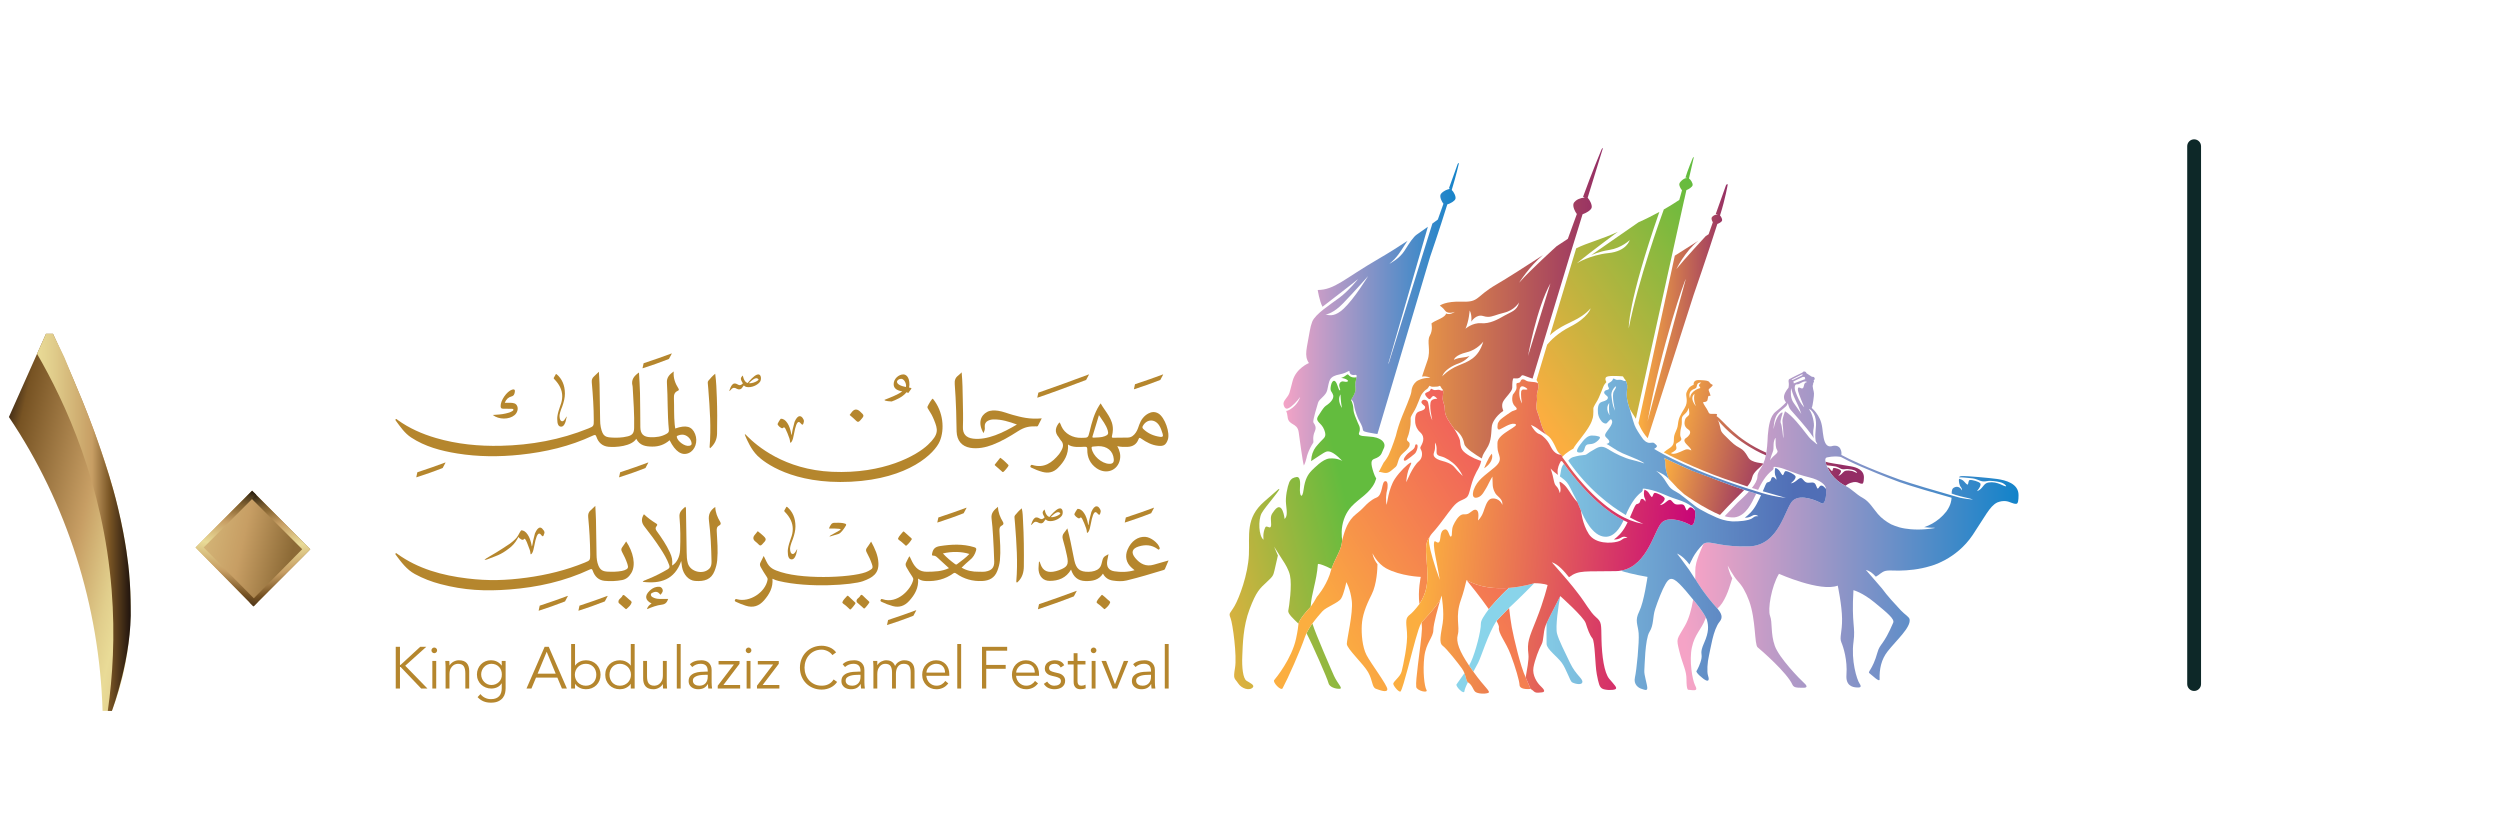 <?xml version="1.0" encoding="UTF-8"?><svg xmlns="http://www.w3.org/2000/svg" xmlns:xlink="http://www.w3.org/1999/xlink" id="Layer_1" version="1.1" viewBox="0 0 4516.54 1500"><defs><style> .st0 { fill: #b5862d; } .st1 { fill: none; } .st2 { fill: url(#linear-gradient2); } .st3 { fill: url(#linear-gradient1); } .st4 { fill: url(#linear-gradient9); } .st5 { fill: url(#linear-gradient3); } .st6 { fill: url(#linear-gradient6); } .st7 { fill: url(#linear-gradient8); } .st8 { fill: url(#linear-gradient7); } .st9 { fill: url(#linear-gradient5); } .st10 { fill: url(#linear-gradient4); } .st11 { fill: url(#linear-gradient28); } .st12 { fill: url(#linear-gradient29); } .st13 { fill: url(#linear-gradient18); } .st14 { fill: url(#linear-gradient13); } .st15 { fill: url(#linear-gradient12); } .st16 { fill: url(#linear-gradient15); } .st17 { fill: url(#linear-gradient16); } .st18 { fill: url(#linear-gradient11); } .st19 { fill: url(#linear-gradient10); } .st20 { fill: url(#linear-gradient17); } .st21 { fill: url(#linear-gradient14); } .st22 { fill: url(#linear-gradient19); } .st23 { fill: url(#linear-gradient23); } .st24 { fill: url(#linear-gradient22); } .st25 { fill: url(#linear-gradient24); } .st26 { fill: url(#linear-gradient25); } .st27 { fill: url(#linear-gradient21); } .st28 { fill: url(#linear-gradient20); } .st29 { fill: url(#linear-gradient27); } .st30 { fill: url(#linear-gradient26); } .st31 { fill: url(#linear-gradient); } .st32 { clip-path: url(#clippath-17); } .st33 { clip-path: url(#clippath-19); } .st34 { clip-path: url(#clippath-11); } .st35 { clip-path: url(#clippath-16); } .st36 { clip-path: url(#clippath-18); } .st37 { clip-path: url(#clippath-10); } .st38 { clip-path: url(#clippath-15); } .st39 { clip-path: url(#clippath-13); } .st40 { clip-path: url(#clippath-14); } .st41 { clip-path: url(#clippath-12); } .st42 { clip-path: url(#clippath-27); } .st43 { clip-path: url(#clippath-29); } .st44 { clip-path: url(#clippath-26); } .st45 { clip-path: url(#clippath-28); } .st46 { clip-path: url(#clippath-20); } .st47 { clip-path: url(#clippath-21); } .st48 { clip-path: url(#clippath-22); } .st49 { clip-path: url(#clippath-23); } .st50 { clip-path: url(#clippath-24); } .st51 { clip-path: url(#clippath-25); } .st52 { clip-path: url(#clippath-1); } .st53 { clip-path: url(#clippath-3); } .st54 { clip-path: url(#clippath-4); } .st55 { clip-path: url(#clippath-2); } .st56 { clip-path: url(#clippath-7); } .st57 { clip-path: url(#clippath-6); } .st58 { clip-path: url(#clippath-9); } .st59 { clip-path: url(#clippath-8); } .st60 { clip-path: url(#clippath-5); } .st61 { fill: #0d2828; } .st62 { clip-path: url(#clippath); } </style><clipPath id="clippath"><path class="st1" d="M2394.55,568.26c2.95-.4,15.04-2.9,31.62-20,19.18-19.74,45.51-49.5,45.51-49.5,0,0-24.8,40.91-44.54,59.23-14.22,13.18-23.74,12.05-29.05,10.89-1.51-.31-2.72-.66-3.54-.61-.47.05-.73.05-.73.05.21-.05.45-.05.73-.05M2633.35,296.54c-.43.94-7.3,20.17-15.71,43.72.83.14,1.58.43,2.24.85,0,0-4.11.71-8.5,2.83-2.15,1.11-4.3,2.5-6,4.01-.31.31-.61.61-.92.92v-.02c-.99,1.04-1.72,2.1-2.08,3.14-1.51,4.65,2.65,13.01,5.36,16.11-3.54,9.97-7.04,19.77-10.13,28.51-2.72,2.01-6.05,4.49-9.85,7.25l-79.29,254.03.09-2.53,71.02-245.6c-5.93,4.23-12.64,8.95-19.98,13.98-6.24,4.32-13.11,14.76-22.27,29.33-9.16,14.6-27.33,23.62-27.33,23.62,15.09-12.59,19.93-22.13,27.7-33.96,1.91-2.88,3.61-5.43,5.1-7.65-15.92,10.53-33.75,21.82-52.38,32.62-62.23,36.09-78.93,55.83-109.82,56.26,0,0,3.05,19.89,8.64,30.25,0,0,57.6-44.21,64.26-50,0,0-16.56,20.81-33.51,33.49-16.89,12.63-43.5,29.43-49.24,43.29-1.89,4.96-3.49,10.67-4.56,17.22-5.15,31.79-10.68,43.95-1.51,57.7,0,0-23.1,9.3-29.38,32.19-6.31,22.91-4.3,22.34-13.18,33.49-2.74,3.45-3.57,6.19-3.31,8.79.5,2.6,2.36,9.99,8.34,7.44,7.2-3.02,16.82-13.61,21.66-20.5,0,0-3.61,13.61-18.26,22.48-2.93,1.82-5.2,2.55-6.9,2.65,1.11,2.83,2.13,6.19,2.48,10.34,1.42,16.63,17.45,10.32,20.05,27.75,2.2,15.12,7.04,53.07,9.35,60.46h.02c2.08-3.28,3.94-9.87,4.98-14.08.33-1.53.54-2.65.61-2.88.07-.26.17-.47.24-.73.05-.12.05-.24.05-.24v.07c.28-.94.57-1.89.92-2.83,2.46-6.97,5.93-14.01,10.11-20.48,1.35-2.1-2.2-9.26,3.07-20.95,3.09-6.92-.21-11.88-1.87-14.22-.19-.26-.38-.5-.52-.78v-.02c-.26-.43-.4-.87-.5-1.32v-.07s-.02-.14-.05-.21c-.43-4.94,6.52-27.49,8.62-34.65,2.15-7.32,14.36-12.47,16.63-22.96,1.75-8.08,3.05-15.73,5.29-19.3,3.24-5.17,9.57-7.44,15.97-8.67,4.65-.9,8.46-2.2,10.82-3.12.09-.02,1.98-.9,4.56-2.15,2.65-1.3,3.59-1.87,3.68.47,0,.19.05.43.07.71.09.76.78,3.66,4.46,4.63,2.62.66,3.43.43,4.32.21.57-.14,1.18-.28,2.27-.21,1.98.16,1.79,2.17,1.49,3.42-.02.21-.09.45-.21.69-.02.16-.09.28-.09.28-.61,6.85-3.33,10.13-1.63,18.85,1.72,8.74-8.27,21.99-8.27,21.99,0,0,4.06-1.21,5.9,10.39,1.82,11.6,7.2,23.38,7.6,24.21v.02c1.44,3,3.12,6.28,4.89,9.3,2.01,3.87,2.62,6.5,2.95,8.36.61,3.26.45,4.2,5.83,5.6,1.3.35,2.72.68,4.16.97,7.82,1.7,16.6,2.81,16.6,2.81l95.06-319.81c.09-.35,17.12-49.5,31.13-94.97,5.31-1.46,13.49-6.05,14.74-10.01,1.35-4.32-3.12-12.94-6.71-16.06,8.31-27.09,13.01-48.39,13.01-48.39,0,0-.24-.14-.54-.14-.52,0-1.2.31-1.89,1.79"/></clipPath><linearGradient id="linear-gradient" x1="-62.5" y1="2089.23" x2="-38.88" y2="2089.23" gradientTransform="translate(3158.01 -27490.92) scale(13.43)" gradientUnits="userSpaceOnUse"><stop offset="0" stop-color="#f5a3c6"/><stop offset="1" stop-color="#1283c9"/><stop offset="1" stop-color="#1283c9"/></linearGradient><clipPath id="clippath-1"><path class="st1" d="M2650.22,636.31c18.85-4.51,29.55-19.22,29.55-19.22-9.31,31.03-27.87,36.09-45.94,43.64-18.09,7.58-28.41,19.32-28.41,19.32,4.02-11.95,19.77-19.98,29.88-23.52,12.87-4.54,19.74-13.72,19.74-13.72,0,0-2.53,2.1-13.01,3.14-10.46,1.06-15.35,4.2-15.35,4.2,0,0,.99-8.45,23.55-13.84M2717.31,564.96c19.15-4.61,27.09-18.66,27.09-18.66-3.45,15.21-14.81,17.15-26.64,24.02-11.79,6.87-26.29,14.9-41.95,13.61-15.68-1.28-28.22,9.99-28.22,9.99,6.42-14.6,7.51-33.04,7.51-33.04,4.51,7.51,3,20.24,3,20.24,0,0,8.34-14.27,21.66-10.11,3.19,1.02,5.95,1.42,8.55,1.42,8.03,0,14.67-4.01,29-7.46M2801.04,511.91l-40.48,131.22s15.21-86.16,40.48-131.22M2893.43,269.88c-.64,1.46-18.33,43.67-33.47,85.71,1.13.24,2.15.66,2.98,1.32,0,0-9.78.5-16.11,5.74-1.98,1.7-3.54,3.5-4.11,5.27-1.72,5.36,2.83,14.86,6.05,18.75-6.24,17.36-12.59,34.55-16.3,44.83-6.09,4.01-10.84,7.13-20.19,13.27,0,0-47.28,42.68-67.88,66.08,0,0,18.73-29.92,43.15-49.95-30.63,19.91-65.3,42.13-83.84,52.88-38.1,22.06-30.94,32.36-61.83,31.22-30.94-1.16-40.65,7.13-40.65,7.13,0,0,6.26,4.23,9.4,9,0,0,0,.05.02.05l.02.02c.59.83,5.27,6.83,17.6,2.15,0,0-8.29,6.52-15.92,3.05-.05.8-.31,1.58-.83,2.34-4.58,6.59-19.77,10.32-25.48,15.75,0,0,3.12,11.36-2.86,21.89-6.02,10.51,2.36,25.98-4.3,44.87-5.24,14.93-6.52,19.18-9.83,29.12,8.95-1.42,14.9,2.03,14.9,2.03-15.35.28-22.89,5.1-24.96,6.68-4.18,3.4-8.5,9.21-9.23,18.97-.45,5.95-14.22,37.86-16.72,44.17-5.27,13.06-8.83,24.8-11.27,35.12,0,0-5.95,19.08-12.68,34.06-1.79,4.04-6.83,11.55-9.35,14.34-.31.35-7.18,13.89-9.07,17.43,1.63-1.06,3.9-.35,6.64.4,4.13,1.09,9.45,2.2,15.61-2.93,3.94-3.28,6.52-5.48,8.53-7.16,4.87-4.11,3.21-16.27,13.08-24.52,9.73-8.1,11.55-12.68,11.6-12.82.54-1.49.78-3.12.5-4.77-.05-.33-.14-.61-.24-.87-.26-.8-.64-1.37-1.13-1.72-2.01-2.06-5.08-2.83-2.48-8.24.73-1.56,1.42-3.57,2.01-5.69,1.11-3.83,1.98-8.12,2.55-11.5.45-1.79.73-3.73.9-5.64,0-.07.02-.12.02-.12h-.02c.43-4.51.31-8.95.24-11.83-.05-3.52,4.53-9.61,7.56-15.19.85-1.56,1.72-3.31,2.55-5.17,3.43-7.82,5.72-13.77,7.86-19.25,2.13-5.48,7.68-11.1,11.24-13.16,3.52-2.03,4.04-7.49,6.09-5.55,2.03,1.94,6.87,1.28,12.21,1.04,5.36-.19,4.87-3.85,7.65,1.72,1.32,2.62,3.61,4.04,3.4,4.72,1.02,6.87-1.82,13.32,0,19.84,1.84,6.5,2.98,7.25,3.28,17.17.31,9.94,7.56,19.91,17.24,33.4,5.9,3.85,15.16,11.41,17.88,26.69,1.37,7.65,20.52,19.58,31.53,26.31,2.6-9.92,5.36-10.84,11.71-22.79,7.3-13.75,4.72-33.92,7.58-39.91,0,0,3.99-12.61,19.67-23.43,0,0-4.72-9.45,0-17.36,4.75-7.96,16.11-17.83,16.11-24.28s.19-17.36,2.76-17.15c2.57.19,9.02,1.44,12.33-2.72,2.17-2.67,2.55-3.5,6.49-2.08.09.02.21.07.31.12.71.26,1.49.57,2.41.94,1.89.78,4.39,1.77,8.15,2.95,1.8.57,3.21,1.02,4.28,1.39l67.43-222.57.19-.64c3.9-12.66,12.87-41.83,22.7-73.73,6.26-2.06,14.9-7.11,16.3-11.55,1.51-4.79-3.05-14.05-7.11-18.26,14.22-46.22,27.54-89.42,27.54-89.46,0,0-.14-.12-.4-.12-.43,0-1.16.33-1.98,2.2"/></clipPath><linearGradient id="linear-gradient1" x1="-87.71" y1="2105.91" x2="-64.09" y2="2105.91" gradientTransform="translate(3995.21 -35563.45) scale(17.15)" gradientUnits="userSpaceOnUse"><stop offset="0" stop-color="#fbae40"/><stop offset="1" stop-color="#942d65"/><stop offset="1" stop-color="#942d65"/></linearGradient><clipPath id="clippath-2"><path class="st1" d="M2360.33,1143.97c10.46,19.72,38.21,82.85,39.58,89.68,1.56,7.72,12.97,11.03,20.08,10.72,7.11-.31-2.79-8.03-9.87-23.17-3.16-6.73-33.94-77.7-38.36-92.58-.24-.78-.42-1.54-.64-2.27,0,0-4.61,5.6-10.79,17.62"/></clipPath><linearGradient id="linear-gradient2" x1="-77.46" y1="2172.68" x2="-53.85" y2="2172.68" gradientTransform="translate(3256.94 -29470.42) scale(14.11)" gradientUnits="userSpaceOnUse"><stop offset="0" stop-color="#fbae40"/><stop offset="1" stop-color="#63bc3e"/><stop offset="1" stop-color="#63bc3e"/></linearGradient><clipPath id="clippath-3"><path class="st1" d="M2421.76,712.5s.28,12.9,2.57,24.49c0,0-9.45-13.6-2.57-24.49M2433.48,676.86c-2.6,2.01-5.76,4.42-10.53,5.93,8.62.73,15.54,5.53,10.89,6.75-1.96.52-4.3.24-6.87-.4-5.17-.87-9.14,4.32-6.9,10.49,2.24,6.19.54,7.2-1.3,3.76-1.8-3.4-4.65-19.01-10.75-14.62-1.2,1.35-2.01,2.88-2.48,3.97-.99,2.65-1.51,5.6-1.75,8.45-.26,5.74,1.68,5.64,3.68,10.06.57,1.16.97,2.2,1.23,3.26.57,3.59-1.18,7.11-3.59,10.08-2.36,2.98-5.41,5.41-7.46,6.9-.71.38-1.49.92-2.34,1.58v.02c-.76.57-1.49,1.25-2.31,2.01-2.62,2.65-7.68,10.32-11.83,17.03-5.83,10.16,6.07,10.86,11.19,24.33,5.15,13.44-.43,14.15-7.16,21.89-6.68,7.65-10.37,10.41-14.05,20.5-1.3,3.94-2.2,8.43-2.43,13.49v.73c9.38-5.86,21.94-15.21,27.09-17,3.57-1.21,9.54-1.44,21.63,9.26h.02l.02.02c2.32,2.05,4.87,4.51,7.65,7.44,0,0-8.74-5.62-23.17-4.49-12.61.97-27.94,17.81-32.19,21.68-7.13,7.44-12.19,15.9-14.62,34.29-2.41,18.59-7.89,12.26-6.59-3.92,1.18-14.67-1.72-18.89-5.79-18.59-5.22.87-9.78,1.91-13.53,9.28-3.42,8.41-7.32,27.14-5.88,39.37,2.01,16.79,2.08,22.63-2.6,27.18,0,0-3.54-34.76-18.37-15.49-6.75,8.72-6.97,10.32-6.05,22.72.71,9.57-2.24,8.39-5.34,7.23-2.01-.78-4.09-1.54-5.15.76-5.08,10.49-3.12,22.27-3.12,22.27-8.79-6.42-10.06-35.64-3.5-47.87,6.24-11.64,40.81-49.95,29.95-43.08-7.58,6.71-15.71,13.79-24.8,21.63-34.84,30.16-26.52,60.56-28.13,96.48-1.63,35.92-17.41,77.63-25.72,92.23-8.34,14.62-11.36,12.3-7.42,22.25,3.94,9.97,11.79,68.3,8.08,89.87-3.71,21.54-.68,18.07,5.55,27.8,6.26,9.75,20.71,14.24,26.66,7.42,3.61-4.18-4.87-7.86-11.36-11.9-6.49-4.01-8.67-24.4-7.72-44.8.92-20.38,1.18-52.93,13.23-84.74,12.07-31.81,18.09-36.89,31.22-49.13,10.7-9.99,11.36-10.96,13.67-20.59,2.13-8.71,5.03-21.78,6.19-27.09l-6.94-16.08,15.4,24.21c5.1,7.49,11.22,17.93,13.39,27.82,4.01,18.23-1.54,56.23-3.09,63.93-1.02,5.1,9.45,14.83,18.54,23.38,0,0-.28-6.9,21.94-30.56,1.23-24.3,10.84-46.13,12.97-76.76.17-2.03,7.53.59,16.06,4.28l8.46,4.11c8.46-23.26,17.69-32.62,19.51-51.56-1.16-7.13-2.46-22.18,3.09-38.19.61-1.75,1.3-3.49,2.08-5.29,2.69-6.12,6.49-12.28,11.81-18.09,15.21-15.8,32.33-23.12,41.9-43.22.14-.38.54-1.44,1.13-3.07.38-1.09.87-2.43,1.42-3.95-1.87-2.95-3.52-6.8-4.91-11.05-5.55-17.03-4.6-22.32,1.3-24.42,13.77-4.87,12.9-10.32,15.94-16.16,2.5-4.75,5.08-10.46-1.72-16.89-2.34-2.03-7.18-5.24-16.27-6.59-13.82-2.05-28.36-.05-25.22-7.79,2.57-6.33.68-11.29-.12-12.94-.07-.17-.19-.33-.26-.5-.02-.05-.02-.07-.02-.07v.02c-.83-1.54-1.46-3.09-2.08-4.58-3.64-9.8-7.49-15.52-7.94-25.29-.43-9.78-4.39-15.78-4.39-15.78,0,0,9.99-13.25,8.27-21.99-1.7-8.72,1.02-12,1.63-18.85,0,0-5.5,1.28-10.13-1.01-3.61-1.75-4.3-4.28-5.67-4.28-.35,0-.73.17-1.23.52"/></clipPath><linearGradient id="linear-gradient3" x1="-77.46" y1="2157.45" x2="-53.85" y2="2157.45" gradientTransform="translate(3203.63 -29478.56) scale(14.11)" xlink:href="#linear-gradient2"/><clipPath id="clippath-4"><path class="st1" d="M3045.6,504.21c-6.45,22.29-69.13,257.17-69.13,257.17,25.72-139.42,67.59-257.13,69.13-257.17M3118.16,334.76c-.52,1.13-8.62,24.07-18.54,52.05,1.35,0,2.67.23,3.61.97,0,0-3.59-.45-6.9,1.49-.09.05-.21.12-.28.16-.02.02-.07.05-.09.07-1.75,1.16-3.26,2.55-3.68,3.9-.71,2.2.71,5.79,2.15,8.12-2.55,7.2-5.1,14.5-7.65,21.7l-5.13,3.26s-39.91,43.08-53.09,59.66c0,0,15.19-31.65,39.44-51.02l-42.28,26.78-65.61,302.31s4.04,13.23,16.63,27.49l82.99-258.92c.28-.94,24.82-71.37,42.84-128.22,3.19-.99,7.82-3.68,8.55-6,.73-2.43-1.61-7.16-3.71-9.28,9.9-31.22,13.96-56.23,13.96-56.23,0,0-.38-.26-.97-.26-.66,0-1.51.35-2.24,1.96"/></clipPath><linearGradient id="linear-gradient4" x1="182.56" y1="2012.61" x2="206.18" y2="2012.61" gradientTransform="translate(1713.7 -13178.75) scale(6.83)" xlink:href="#linear-gradient1"/><clipPath id="clippath-5"><path class="st1" d="M3057.79,286.34c-.24.68-9.09,21.52-12.85,34.65,1.89-.16,3,.73,3,.73-2.81-.28-5.55,1.23-7.18,2.36-3.07,2.22-6.24,5.5-6.78,7.82-.85,3.52,2.48,9.33,4.75,11.81-1.42,5.2-3.38,11.83-4.91,17.48-5.62,3.54-13.2,8.88-27.94,17.19-5.79,15.73-46.2,127.42-63.32,214.66,0,0-2.83-43.08,55.27-210.2-11.97,6.52-25.11,13.23-37.67,18.73-18.61,12.71-84.32,58.69-86.09,59.89.73-.47,13.51-6.78,33.7-9.99,21.7-3.43,36.51-17.69,36.51-17.69,0,0-5.17,20.05-38.45,23.48-33.28,3.45-57.37,18.47-57.37,18.47,26.92-21.85,74.25-56.87,74.42-56.97-27.61,13.11-55.86,20.08-75.32,29.95l-47.4,157.08c4.58-4.79,14.41-12.8,34.32-22.18,19.77-9.33,30.23-16.32,39.28-26.64,0,0-4.04,16.53-37.15,33.35-22.06,11.19-35.54,24.96-41.5,32.36l-19.18,63.91s3.71,5.86,2.15,5.31c3.99,8.74-2.6,15.3-1.46,25.91,1.16,10.61-3.97,14.6,1.3,27.75,4.96,12.35,6.49,27.56,14.81,38.26.54.71,1.13,1.39,1.75,2.08,5.93,3.85,8.67,8.22,13.23,16.63,4.58,8.43,5.22,14.27,12.23,18.85,1.75,1.25,2.43,2.65,2.48,4.18,7.6-8.69,19.96-14.95,19.96-14.95,1.39-2.65,3.12-5.41,5.31-8.22,8.88-11.46,23.19-28.91,27.78-40.95.85-2.22,1.58-4.56,2.24-6.92.28-1.39.5-2.79.61-4.2.02-.1.02-.17.02-.17.4-4.46.28-8.93.24-11.81-.07-3.52,4.51-9.61,7.53-15.19.87-1.56,1.72-3.28,2.55-5.15,3.42-7.84,5.74-13.79,7.86-19.29,1.18-2.98,3.35-5.95,5.67-8.46l-.02.02s-3.45-5.15-.73-8.6c2.72-3.43,20.17-2.41,29.76-1.77,0,0-.02,0-.09.05.85-.14,1.42.43,2.65,2.83,1.3,2.65,3.61,4.01,3.38,4.72,2.95,7.98,3.21,7.98,1.79,20.85-1.42,12.87,5.43,30.82,5.43,30.82v-.31c.85,1.3,5.41,8.6,11.05,17.69l87.57-396.75-.05.64c1.32-5.88,2.57-11.6,3.76-16.96,3.99-1.3,10.46-5.5,11.22-8.74.83-3.59-3.59-10.46-6.57-12.28,3.38-15.23,8.79-38.45,8.79-38.45,0,0-.14-.07-.35-.07-.45,0-1.25.33-1.98,2.39"/></clipPath><linearGradient id="linear-gradient5" x1="-89.29" y1="2202.12" x2="-65.68" y2="2202.12" gradientTransform="translate(4461.42 -42933.13) scale(19.75)" xlink:href="#linear-gradient2"/><clipPath id="clippath-6"><path class="st1" d="M3301.26,843.98c-.5-1.18-.94-2.32-1.35-3.4,3.45.24,8.88,1.13,13.56,1.7,8.12.97,10.34,4.7,15.33,5.43,1.72.26,3.35.07,4.96-.12,1.25-.14,2.43-.31,3.57-.23,6.35.38,10.04,1.32,12.07,2.1h.02s.21.09.57.24c.94.4,1.39.71,1.56.83.87.54,1.91,1.35,2.86,2.43,2.29,2.6-2.13.73-4.68-.61-2.27-1.23-4.87-1.98-9.59-2.24-.47-.02-.92-.02-1.35-.02-.07,0-.12-.02-.19,0-4.63-.02-5.83.9-7.11,1.75-2.62,1.75-4.98,6.5-10.37,7.72,0,0,6.59-6.75,4.42-9.64-1.68-2.22-9.85-4.75-12.52-4.49-2.17.12-1.77,4.13-2.79,5.36-.99,1.25-3.85-3.5-5.79-5.1-.9-.78-2.15-1.35-3.19-1.7,2.1,4.56,9.02,21.11,32.5,33.8,2.72-2.24,5.86-4.11,9.71-5.43,7.86-2.72,11.55-1.35,14.69,0,1.96.83,3.68,1.65,6.12,1.51,2.15-.09,2.83-4.25,3.09-10.6.64-14.5-13.6-19.08-23.69-20.83-29.64-5.12-40.1-6.09-45.72-8.38,0,0,1.18,5.36,3.31,9.94"/></clipPath><linearGradient id="linear-gradient6" x1="-45.37" y1="2082.29" x2="-21.75" y2="2082.29" gradientTransform="translate(34079.82 1167.6) rotate(90) scale(14.77)" xlink:href="#linear-gradient1"/><clipPath id="clippath-7"><path class="st1" d="M3018.77,818.47c2.53-.92,5.15-2.6,7.6-4.61,5.83-4.65-1.84-10.51,3.24-13.27,13.51-7.39,5.57-7.98,5.9-15.66h.02c.02-2.81.21-5.64.64-8.17.43-2.13.87-4.13,1.32-6.02v-.02c2.6-10.58-1.89-15.68,4.63-21.23,6.52-5.6,7.13-8.41,8.53-12.73,0,0,.38,1.32.68,3.24.28,1.56.52,3.47.54,5.39,0,4.32.17,4.09-5.24,8.74-2.05,1.77-3.09,5.45-3.33,9.14-.09.64-.09,1.25-.09,1.87v.05c.19,4.3,2.48,7.94,7.01,10.82,5.2,3.26,3.45,8.39-.59,12.38-3.99,3.92-6.09,3.21-6.66,7.28.05,5.41,9.59,11.03,12.12,16.56,1.04,2.29.33,1.37-1.89.45-1.65-.68-4.2-1.39-7.46-.68-3.52.71-15.28,7.91-22.63,7.91-1.77,0-3.26-.4-4.35-1.39M3061.4,711.39s-3.05,10.51,2.48,22.34c0,0-12.73-13.98-2.48-22.34M3061.76,702.3c3.73-1.65,3.02-2.67,4.32-7.23,1.3-4.58,7.53-3.9,7.53-3.9,0,0-1.77.66-3.8,3.64-2.01,2.98,4.58,6.21.85,6.57,0,0-17.03,4.51-17.41,18.14,0,0-5.72-12.59,8.5-17.22M3061.71,688.79c-2.72,2.57-1.98,6.45-1.98,6.45-8.01,3-10.46,8.01-12.9,14.01-2.43,6.02,4.44,15.33-3.42,28.06-7.86,12.73-10.89,18.04-12.05,29.47-1.13,11.46-7.42,15.47-7.3,26.64.17,11.15-2.98,13.15-13.01,19.72-1.89,1.28-3.59,2.67-5.24,4.13,24.68,13.08,76.5,37.25,127.98,53.87,8.36,2.91,16.11,5.48,22.96,7.72,4.7-5.69,7.61-10.75,8.83-16.53,2.17-10.41,16.44-18.99,19.79-24.16.02-.05.05-.14.07-.21.57-1.75-21.11-.95-27-11.5-11.79-21.21-14.53-12.42-32.03-29.5-11.95-11.64-14.34-13.96-16.32-17.24-2.32-3.73-3.02-16.32-7.25-21.52,35.47,43.72,87.41,64.45,87.43,64.45.33-1.58.61-3.19.83-4.75-57.08-25.01-76.83-57.65-89.89-66.08v-.07c.87-1.75,1.13-3.07.66-3.4-1.11-.8-4.25-.78-8.69-.59-7.44.26-5.55-2.72-9.59-8.88-3.99-6.16-8.71-12.9-5.55-12.59,3.14.26,6.57-1.16,6.85-4.18.28-3,1.25-4.94,1.42-6.23.12-1.3,4.2-.05,3.9-1.46-.26-1.44-2.15-6.45-3.02-8.57-.85-2.13,0-3.02,2.29-4.75,2.29-1.73,5.6-5.29,4.58-5.86-.99-.57-4.16-1.72-5.74-4.58-1.56-2.86-6.42-3.28-13.01-3.73-2.29-.14-4.3-.28-6.07-.28-3.31,0-5.76.47-7.53,2.15"/></clipPath><linearGradient id="linear-gradient7" x1="77.46" y1="2001.81" x2="101.08" y2="2001.81" gradientTransform="translate(20332.27 34.84) rotate(90) scale(8.61)" xlink:href="#linear-gradient1"/><clipPath id="clippath-8"><path class="st1" d="M3008.47,837.29c-.26,8.97,2.74,19.74,6.73,28.27,3.68,3.61,8.17,8.5,14.74,15.63.19.21.43.43.64.66,1.96,1.77,9.73,9.02,11.97,10.89,3.83,2.81,9.99,7.04,19.86,13.37,3.92,2.48,7.65,4.75,11.19,6.85,20.1,11.86,33.77,17.31,33.77,17.31,19.06-21,33.02-33.89,42.56-43.86l1.23-1.32-20.93-7.25s-36.06-13.44-78.34-29.62c-.85-.33-1.68-.76-2.53-1.13-.14-.05-.26-.12-.43-.21-6.92-3.09-14.5-6.54-21.47-9.73-.43-.17-.83-.35-1.23-.54-.59-.28-1.18-.57-1.77-.83-.59-.26-1.13-.54-1.72-.8-.54-.23-1.04-.47-1.58-.71-.8-.38-1.58-.76-2.34-1.11-.33-.14-.66-.31-.99-.47-.64-.28-1.25-.59-1.87-.87-.31-.14-.59-.26-.87-.4-.8-.38-1.56-.73-2.29-1.11-.05-.02-.12-.05-.19-.07-.78-.38-1.51-.73-2.17-1.06-.19-.1-.38-.19-.57-.28-.5-.26-.97-.5-1.42-.71-.17-.07-.33-.17-.5-.24-.57-.28-1.09-.57-1.54-.8,1.44,2.93,2.15,6.16,2.03,10.16"/></clipPath><linearGradient id="linear-gradient8" x1="129.59" y1="1985.97" x2="153.21" y2="1985.97" gradientTransform="translate(17659.77 -152.15) rotate(90) scale(7.34)" xlink:href="#linear-gradient1"/><clipPath id="clippath-9"><path class="st1" d="M2568.17,1124.37c.52,5.22.8,9.26.73,11.48-.28,13.23-5.15,47.24-7.3,65.68-2.15,18.47-3.87,32.64-3,39.51.85,6.87,22.32,12.02,18.45,5.27-3.85-6.75-6.85-34.06-3.85-59.8,3-25.77,16.32-34.79,16.32-48.51,0-10.65,8.9-41.99,12.94-55.62-7.56,14.57-34.29,41.99-34.29,41.99"/></clipPath><linearGradient id="linear-gradient9" x1="-99.66" y1="2218.31" x2="-76.05" y2="2218.31" gradientTransform="translate(4178.23 -37555.93) scale(17.46)" gradientUnits="userSpaceOnUse"><stop offset="0" stop-color="#fbae40"/><stop offset="1" stop-color="#f0615b"/><stop offset="1" stop-color="#f0615b"/></linearGradient><clipPath id="clippath-10"><path class="st1" d="M2649.44,1047.89c6.16,7.3,25.46,31.51,40.24,52.53,0,0,20.88-24.92,36.63-38.35-23.71,1.82-52.72-.1-76.88-14.17Z"/></clipPath><linearGradient id="linear-gradient10" x1="-99.66" y1="2217.14" x2="-76.05" y2="2217.14" gradientTransform="translate(4144.86 -37629.18) scale(17.46)" xlink:href="#linear-gradient9"/><clipPath id="clippath-11"><path class="st1" d="M2379.18,1078.2l.02-.02s.02-.02.02-.05c-.02.02-.02.05-.05.07M2627.78,844.31c-5.86-7.3-17.41-10.34-21.4-11.36-15.42-4.01-17.69-9.75-15.92-14.69,2.65-7.23,2.27-10.04,1.94-18.8,0,0,2.91,4.32,3,10.13.19,9.59-1.98,12.49,8.38,15,7.94,1.96,18.99,8.76,26.64,17.01,7.86,8.45,12.16,18.33,12.16,18.33,0,0-9-8.38-14.81-15.61M2584.32,703.85c-1.37,4.09-6.54,4.3-8.79,6.31-2.24,1.96.24,4.84,2.2,7.34,1.49,1.84,3.8,3.85,5.31,3.64,1.49-.21,3.64-4.94,5.9-5.6,2.24-.64,5.67,2.53,7.75,4.91,0,0-3.59-.19-7.23.99-1.63.52-2.83,1.49-3.76,2.62-4.89,7.04,1.96,35.29,1.96,35.29-4.94-9.35-5.57-20.5-6.57-26.95-.64-4.28-1.3-6.07-1.72-6.8-.09-.17-.19-.33-.31-.5-2.46-3.4-8.27-3.87-10.3-.73-2.05,3.09.31,5.15,4.27,8.46,1.18.97,1.65,1.82,1.68,2.55v.02c0,.07,0,.17-.02.26-.19,3.59-2.57,5.43-10.63,7.68-8.17,2.27-7.72,13.23-7.25,20.78.87,5.53,3.16,11.69,8.9,16.84,10.94,9.87,3.12,21.68.87,26.03-.9,1.84-.9,2.86.8,5.88,2.6,4.58,2.93,14.64-3.99,20.36-11.57,9.57-22.63,37.93-22.63,37.93-.31-3,1.32-14.38,3.42-21.04,2.41-7.53,8.31-16.04,3.73-14.03-4.58,2.03-18.97,15.49-28.01,29.22-11.17,16.91-14.57,46.83-14.57,46.83-2.29-7.44-1.46-19.79,1.16-29.12l-.02.05s2.55-14.83-4.11-13.74c-6.64,1.06-3.87,25.11-15.54,29.59-9.97,3.85-19.06,13.2-21.54,15.89-.09.12-.21.24-.31.35-.24.24-.38.4-.38.4l.02-.02c-3.97,4.28-8.74,8.62-14.6,13.16-14.55,11.38-20.36,28.13-25.18,47.61-1.82,18.94-11.05,28.29-19.51,51.56-.94,3.71-1.96,7.11-3.05,10.23-8.1,22.93-22.48,39.37-23.12,40.08-3.83,7.25-7.7,13.16-11.31,18.07-22.22,23.67-21.94,30.56-21.94,30.56-.47,4.68-1.28,12.38-4.39,26.85-7.7,36.06-36.32,71.37-39.54,75.03-3.21,3.64,12.28,20.26,15.21,14.81,9.66-17.88,32.12-68.28,40.46-93.08.68-2.1,1.61-4.27,2.65-6.45,6.19-12.02,10.79-17.62,10.79-17.62,6.71-9.28,13.91-17.41,17.88-21.85,7.3-8.17,28.77-15.05,33.94-23.19,5.12-8.15,9.42-29.62,9.42-29.62,0,0,7.3,12,9.9,33.91,2.57,21.89-9.02,69.13-9.02,77.7s29.83,35.97,38.43,51.01c8.57,15.02,6.87,27.47,14.15,30.04,7.3,2.57,20.19,7.72,20.62.85.42-6.87-29.83-46.69-37.58-61.71-7.72-15.04-9.42-37.79-8.57-54.11.85-16.3,6.45-33.06,17.6-54.96,9.83-19.23,10.65-48.02,10.72-55.1-3.43-4.35-7.84-11.57-8.95-19.74,0,0,8.12,17.9,24.33,27.04,26.52,14.43,62.82,15.59,62.82,15.59,0,0-5.53,24.78-2.43,49.01,12.75-19.91,15.64-35.4,13.91-65.73-1.72-30.33-5.03-43.53,4.96-56.19,1.84-3.66,5.17-7.04,10.04-12.61,9.45-10.89,20.03-26.64,30.92-40.1,10.89-13.44,17.45-12,24.92-17.45,6.07-4.46,5.93-16.63,12.78-34.41l1.46-3.54c1.23-2.88,2.65-5.95,4.32-9.09.17-.33.33-.57.45-.73,3.47-5.6,6.47-11.83,7.7-17.93.05-.23.07-.45.14-.71-1.11-.28-2.93-.97-4.04-1.32-9.94-3.23-25.55-11.74-30.04-18.59-3.92-6-3.38-11.43-4.3-17.19-.99-5.98-10.01-20.31-10.01-20.31-9.68-13.49-16.93-23.45-17.24-33.4-.31-9.92-1.44-10.67-3.28-17.17-1.82-6.52,1.02-12.97,0-19.84-.31.92-2.31,1.18-4.46.24-3.85-1.72-3.97-.87-9.45-.45-2.08.17-3.64-.5-4.87-1.16-1.11-.61-1.91-1.23-2.57-1.23-.54,0-.97.4-1.37,1.54"/></clipPath><linearGradient id="linear-gradient11" x1="-99.66" y1="2206.76" x2="-76.05" y2="2206.76" gradientTransform="translate(4061.74 -37544.83) scale(17.46)" xlink:href="#linear-gradient9"/><clipPath id="clippath-12"><path class="st1" d="M2555.46,808.81c-.61,1.25-1.87,2.53-3.4,3.8-.07.07-.17.16-.26.24-2.72,2.22-6.21,4.49-8.5,6.64-1.98,1.84-3.76,3.99-5.31,6.28-3.68,5.41-1.61,8.31,2.9,5.48,1.96-1.39,4.02-2.79,6.21-4.46,7.32-5.6,10.18-8.01,10.7-9.56.94-1.51,1.82-3.68,2.46-5.86,1.11-3.99,1.35-8.08-.85-8.48-.33-.05-.61-.1-.83-.1-2.43,0-1.56,2.83-3.12,6.02"/></clipPath><linearGradient id="linear-gradient12" x1="-99.66" y1="2201.19" x2="-76.05" y2="2201.19" gradientTransform="translate(3985.93 -37606.33) scale(17.46)" xlink:href="#linear-gradient9"/><clipPath id="clippath-13"><path class="st1" d="M2703.55,1121.77c3.07,5.43,4.79,9.59,4.46,11.62-1.7,10.89,12.33,25.77,21.21,49.27,8.86,23.45,15.75,47.5,16.01,54.93.28,7.28,12.04,7.72,20.05,7.18l-8.97-20.95s-.02-.07-.05-.1c-9.26-19.2-21.3-70.59-25.06-90.6-1.61-8.67-3.31-21.56-4.87-34.95-5.12,4.79-22.79,23.59-22.79,23.59"/></clipPath><linearGradient id="linear-gradient13" x1="-99.66" y1="2223.03" x2="-76.05" y2="2223.03" gradientTransform="translate(4204.55 -37634.37) scale(17.46)" xlink:href="#linear-gradient9"/><clipPath id="clippath-14"><path class="st1" d="M3044.25,1130.11c-14.86,26.36-16.51,21.59-10.27,46.72,6.24,25.15,12.85,33.7,12.85,50.9,0,19.23,3.12,18.42,3.12,18.42,14.71,1.82,17.26,1.35,12.38-8.12-4.84-9.47-10.91-44.35-5.74-68.4,5.13-24.04,17.43-32.78,24.04-50.9.4-1.09.8-2.1,1.25-3.02.24.45.45.87.66,1.32-5.9-12.59-19.06-28.06-23.66-33.73-2.93,17.22-7.58,34.32-14.62,46.81"/></clipPath><linearGradient id="linear-gradient14" x1="-115.59" y1="2168.61" x2="-91.98" y2="2168.61" gradientTransform="translate(6157.07 -57237.32) scale(26.93)" xlink:href="#linear-gradient"/><clipPath id="clippath-15"><path class="st1" d="M3158.85,888.73s-.02.07-.02.05l-.28.33-1.06,1.18c-7.86,8.41-15.94,15.45-18.54,18.02-3.64,3.64-13.91,14.5-23,24.14-.05.02-.07.07-.12.1,3.5,1.37,12.9,2.72,17.57,2.17,20.88-2.39,31.44-26.45,37.79-39.56l.05-.1c.09-.16.17-.38.28-.54v.02-.05l.33-.68,1.02-1.96-13.18-4.06-.83.94Z"/></clipPath><linearGradient id="linear-gradient15" x1="-115.59" y1="2160.26" x2="-91.98" y2="2160.26" gradientTransform="translate(6114.96 -57266.69) scale(26.93)" xlink:href="#linear-gradient"/><clipPath id="clippath-16"><path class="st1" d="M3441.77,954.89c-.28-.05-.59-.07-.9-.14-1.53-.26-2.95-.54-4.2-.78-4.49-.94-6.87-1.77-6.87-1.77l.05-.02c-4.3-1.28-8.72-2.88-13.32-4.94-8.79-4.72-17.34-10.91-23.9-18.59-8.64-10.11-15.63-22.72-27.14-28.98-13.16-7.16-20.03-16.51-31.72-21.89-23.48-12.68-30.4-29.24-32.5-33.8-2.13-4.58-3.31-9.94-3.31-9.94-.66-3.28-.43-5.72,1.13-6.94.9-.45,1.39-.71,1.44-.73,5.67-1.25,10.6-1.68,14.57-1.72,6.75-.07,10.68.95,10.68.95,7.35,4.01,19.04,9.92,36.7,17.55,16.13,6.94,38.5,16.49,69.03,27.73,17.95,6.56,69.51,21.54,94.16,28.34-.02.8-.02,1.27-.02,1.27-.28,2.17-.45,11.24-9.33,23.59-4.91,6.28-18.61,21.45-40.15,28.29,7.72,1.01,14.9,1.18,18.96,1.13.33,0,.35.47,0,.52-11.34,1.96-21.49,2.67-30.21,2.67-9.52,0-17.34-.83-23.17-1.79M3202.56,816.87c3.26-7.86-.42-14.88,4.02-24.3,3.07-6.64-.87,13.16,3.68,19.86,4.6,6.75-6,8.62-12.42,19.2,0,0,1.42-6.87,4.72-14.76M3211,748.3c6.57-8.57,16.51-12.61,18.14-18.21,1.61-5.64.31,3.71,6.07,10.56,5.76,6.83,28.18,30.61,39.96,48.39.57.85,1.09,1.65,1.58,2.41-.99-4.77-1.72-11.41,0-18.99,1.75-7.61-2.88-25.72-7.35-31.27-4.46-5.57,8.55.8,10.84,16.37,2.29,15.56-2.43,22.34,0,39.35,5.43,8.76,2.43,6.07-2.55,1.7-6.07-5.38-5.5-3.28-14.71-15.35-9.28-12.09-25.79-33.35-38.17-40.31,0,0-4.61,12.3-4.61,17.6s2.91,25.51,1.37,31.18c0,0-2.05-23.52-4.3-27.11-2.24-3.54,3.66-17.43,3.05-19.18-.61-1.72-11.34,3.28-16.18,29.81,0,0,.26-18.33,6.85-26.92M3240.28,727.57c-5.95-8.24-5.31-19.98-4.39-26.52,0,0,2.69,11.9,8.55,23.17,5.79,11.22,9.85,23.55,9.85,23.55,0,0-8.03-11.93-14.01-20.19M3260.81,689.12c1.82-.19,3.9,1.01,3.9,1.01-4.51,1.13-4.98,3-5.93,7.58-.94,4.6-3.12,4.87-6.78,2.9-3.66-1.94-4.58.97-3.66,5.76.97,4.82,11.12,29.26,11.12,29.26,0,0-7.84-5.98-15.82-28.46-2.31-6.52-1.44-13.39,2.79-12.85.21.02.42.05.64.05,4.02,0,8.1-4.63,13.75-5.27M3261.21,680.43s-.87,1.34-.47,2.9c.57,2.12,2.65.94-2.36,2.67-5.01,1.75-17.97,6.83-17.97,6.83,1.04-1.65-.07-1.89-.59-2.55-.54-.71,1.04-1.7,2.79-2.48l14.93-7.16c.78.43,1.44.59,1.96.59,1.16,0,1.72-.8,1.72-.8M3236.5,685.76l19.93-10.01c-.05,1.11.07,2.1-.68,2.5-2.67,1.42-12.19,6.02-16.15,7.82-.52.24-.97.31-1.32.31-.73,0-1.25-.28-1.77-.61M3258.11,671.4c-.83.47-1.35.99-1.68,1.58-4.77,2.29-20.29,9.75-22.22,11.22-.35,0-.76.12-1.18.38-2.98,1.77-1.51,5.29-1.3,8.83.19,3.57-.68,7.3-.68,7.3,0,0-6.12,6.59-7.79,13.7-1.65,7.11,3.42,12.61,3.42,12.61,0,0-5.22,6.19-18.66,16.74-5.2,4.06-8.38,10.61-10.42,17.95-2.22,7.96-3.14,16.86-3.85,24.68,0,0-.78,19.41-2.2,28.15-.14,1.11-.28,2.22-.45,3.35l-.83,4.75c-1.02,5.08-2.55,10.23-4.84,15.3,0,.05.05.05.02.07-.02.07-.07.12-.09.14-1.46,3.26-3.21,6.47-5.41,9.64-2.81,4.04-4.84,8.55-4.98,13.7-.17,5.86-4.39,13.04-9.9,20.03,4.18,1.35,7.91,2.5,11.15,3.47,5.53-11.27,13.11-26,26.17-35.69.92-.73,1.84-2.13,1.82-3.95.02-1.7-1.3-2.98,9.26-.9,11.62,2.08,28.46,11.52,54.79,17.83,20.59,4.94,30.8,14,30.47,21.09,1.42,12.16-1.44,29.62-8.6,25.6-7.16-3.97-36.35-17.45-50.97-4.84-14.6,12.59-23.76,81.86-80.14,82.99-23.62.5-39.47-1.46-50.83-3.43-15.75-2.69-22.91-5.39-30.33-1.63,0,0-9.35,20.15-13.18,34.27-1.32,5.62-2.05,10.84-1.96,15.21.07,2.17.09,4.54.07,7.01h.02l-.02.85c-.05,2.08-.07,4.25-.17,6.47,0,0,.07.09.17.28,1.61,2.81,15.26,26.22,39.84,53.26,2.74-2.22,5.62-5.31,8.67-9.89,11.24-17.1,15.56-37.84,18.28-44.78-5.86-10.25-8.2-22.77-8.2-22.77,0,0,10.41,19.53,18.04,27.7.02,0,.02.02.02.02,1.42,1.49,2.95,3.24,4.56,5.34,4.49,5.72,6.68,10.08,6.68,10.08h-.02c3.12,5.5,6.33,12.21,9.38,20.52,12.4,34.01,9.38,78.95,15.38,83.82,6.02,4.87,53.23,45.84,62.87,67.59,2.43,5.48,9.02,5.43,15.04,5.39,1.35-.02,2.69-.02,3.97.05,6.75.31,9.42-1.98,1.98-8.62-7.42-6.64-45.13-45.23-52.88-67.15-7.82-21.89-4.04-42.42-8.55-53.99-4.51-11.55,2.34-53.45,16.08-76.07,0,0,74.73,33.35,106.21,21.33,0,0,7.51,35.52,7.79,59.85.28,24.33-5.05,33.68-1.35,42.39,3.73,8.72,11.24,32.12,9.26,59.02-1.39,18.61,9.75,22.44,18.89,22.74,3.68.19,10.06.61,4.91-6.83-5.15-7.44-15.66-42.3-11.03-75.67,3.87-27.8-3.76-30.61-.14-93.24,0,0,15.73,3.71,38.36,22.32,22.6,18.61,36.3,29.74,33.49,36.35-17.76,41.8-23.78,37.13-28.37,53.54-9.4,33.58-19.08,34.74-14.12,38.24,4.65,3.33,18.14,17.01,17.93,10.42-.64-18.47,3.07-35.78,14.38-50.24,15.82-20.17,42.18-43.24,39.82-57.91-.73-4.6-8.57-8.55-15.61-16.04-10.91-11.67-24.94-26.74-34.29-39.77-12.12-14.27-29.24-33.61-29.24-33.61,7.09,1.94,11.34,5.01,18.14,12.33,6.75-3.5,10.3-8.95,17.9-10.6,2.55-.59,5.38-.71,8.97-.64,4.16.17,8.86.26,14.1.24.47,0,.87.02,1.35.02v-.02c15.97-.24,36.06-2.01,56.38-8.27l-.02.02s46.22-11.27,76.24-56.09c22.37-33.42,30.82-51.96,44-58.55.24-.09.45-.19.68-.31.07-.05.14-.07.21-.09,2.79-1.06,5.24-1.7,7.51-2.06,2.27-.28,4.68-.38,7.35-.21,8.03.97,13.01,5.38,19.18,4.87,3.14-.26,3.9-6.38,3.94-15.63.17-21.21-23.71-27-38.5-29.19-12.19-1.77-56.52-5.9-64.41-5.24-3.38.28-4.18,1.09-4.49,2.41,4.01-.57,12.28.57,21,1.3,11.88.99,14.86,5.05,22.18,5.86,2.5.28,4.89-.09,7.18-.47,1.82-.28,3.57-.57,5.24-.54,9.28.21,17.95,2.17,20.95,3.21h.02s.33.1.87.28c1.37.57,2.05.97,2.27,1.13,1.35.73,2.9,1.84,4.35,3.38,3.47,3.68-3.07,1.21-6.83-.64-3.42-1.68-10.56-4.63-17.48-4.75-.71,0-1.35,0-1.96.02-.09,0-.19,0-.28.02-6.75.21-8.43,1.65-10.25,2.95-3.73,2.69-7.35,11.01-15.09,13.08,0,0,9.21-10.25,5.88-14.34-2.55-3.12-14.6-6.38-18.49-5.83-3.14.28-2.34,6.12-3.73,7.98-1.39,1.87-5.83-4.91-8.71-7.13-2.91-2.24-7.27-3.09-7.27-3.09-.87,3.97.54,11.81,3.35,15.07,2.48,2.88,2.1,6.02,2.1,6.02-3.47-5.86-7.96-7.49-12.28-6.07-3.59,1.2-5.55,2.65-6.19,7.44-.09,1.09-.24,2.6-.31,4.25,8.1,3.31,24.07,7.11,34.22,9.35l4.42,1.63c-8.03-.68-15.97-1.94-22.63-3.21-1.13-.31-2.24-.61-3.35-.92l-12.78-3.61c-24.54-6.99-75.27-21.82-94.28-28.6-59.52-21.61-90.93-36.89-104.77-44.38.28-2.1.31-4.91-.64-8.03-.35-1.09-.78-2.17-1.39-3.28-4.63-8.57-15.87-4.39-15.87-4.39-8.71,1.77-12.28-6.02-14.19-15.59-1.13-5.6-1.68-11.79-2.34-17.03-1.84-14.22-6.45-21.37-11.45-28.27-3.21-4.37-7.79-8.41-7.91-8.53.12.09,1.11.35,3.02-12.87,2.03-14.12,1.39-13.89-.26-20.97-2.17-9.35.68-7.49.09-9.94-.07-.21-.05-.45-.05-.66.19-.66.47-1.09.8-1.39,1.56-2.17-.02-2.81.24-3.99.26-1.16,2.98-.78,1.44-4.16-.99-2.08-2.05-2.03-3.16-2.01-.68.02-1.42.05-2.1-.42-1.84-1.3-9.54-6.26-9.54-6.26-.02-.45-.14-.83-.24-1.04-.64-1.23-2.31-2.01-3.73-2.01-.5,0-.94.1-1.35.28"/></clipPath><linearGradient id="linear-gradient16" x1="-107" y1="2140.14" x2="-83.39" y2="2140.14" gradientTransform="translate(5709.9 -51989.31) scale(24.74)" xlink:href="#linear-gradient"/><clipPath id="clippath-17"><path class="st1" d="M2794.07,1125.83c-.07,5.9-.35,29.45.02,37.72.43,9.42,19.53,22.96,27.49,33.91,7.94,10.94,14.81,32.62,18.23,34.98,3.45,2.36,17.6,6.45,18.89,0,1.3-6.42-11.57-12.66-22.11-34.55-10.51-21.92-20.41-41.21-23.62-53.24-3.21-12.04,2.57-51.53,5.81-67.83-4.2,8.62-17.85,34.27-24.73,49.01"/></clipPath><linearGradient id="linear-gradient17" x1="-102.01" y1="2146.08" x2="-78.39" y2="2146.08" gradientTransform="translate(4909.34 -44413.44) scale(21.23)" gradientUnits="userSpaceOnUse"><stop offset="0" stop-color="#89d4ea"/><stop offset="1" stop-color="#506eb6"/><stop offset="1" stop-color="#506eb6"/></linearGradient><clipPath id="clippath-18"><path class="st1" d="M2859.49,797.24c-1.42,1.79-2.76,3.54-4.01,5.15t-.05.02s-.05.07-.07.12c-4.25,5.43-9.23,13.51-4.3,14.71,1.35.31,2.67.38,3.85.28.4-.02.83-.07,1.35-.12.09,0,.12-.02.19-.02.19-.02.33-.07.54-.09.43-.1.83-.19,1.16-.28,6.68-2.31,2.74-13.72,11.64-14.29,9.64-.54,12.64-2.83,17.5-7.16,2.24-2.27,3.59-4.25,3.09-5.69-.33-1.13-3.45-1.77-6.45-2.43,0,0-3.57-.59-7.7-.57-.12,0-.28-.02-.4-.02-6.73,0-12.26,5.38-16.34,10.39"/></clipPath><linearGradient id="linear-gradient18" x1="-102.01" y1="2130.06" x2="-78.39" y2="2130.06" gradientTransform="translate(4905.62 -44428.96) scale(21.23)" xlink:href="#linear-gradient17"/><clipPath id="clippath-19"><path class="st1" d="M2645.07,1217.04c-7.2,10.77-12.47,17.08-13.7,19.32-2.01,3.71,13.46,19.46,14.34,12.3.33-2.93,1.91-7.49,6.24-16.13-2.83-1.72-3.07-8.38-6.21-16.3-.28.38-.52.66-.66.8"/></clipPath><linearGradient id="linear-gradient19" x1="-102.01" y1="2149.51" x2="-78.39" y2="2149.51" gradientTransform="translate(4912.61 -44407.97) scale(21.23)" xlink:href="#linear-gradient17"/><clipPath id="clippath-20"><path class="st1" d="M2726.31,1062.07c-15.75,13.44-36.63,38.35-36.63,38.35-8.17,11.36-14.43,20.22-14.29,26.12.28,13.44-9.75,51.46-17.76,68.92-.87,1.84-3.54,6.85-3.57,6.94,2.39,3.54,4.98,7.23,7.79,11.1,3.47-6.54,6.64-12.42,8.67-16.27,5.36-10.27,17.64-51.51,33.02-75.46,0,0,17.67-18.8,22.79-23.59,20.1-18.45,45.09-44.17,45.51-44.61-.38.12-19.84,6.5-45.53,8.5"/></clipPath><linearGradient id="linear-gradient20" x1="-102.01" y1="2144.92" x2="-78.39" y2="2144.92" gradientTransform="translate(4909.57 -44413.2) scale(21.23)" xlink:href="#linear-gradient17"/><clipPath id="clippath-21"><path class="st1" d="M3008.47,837.29c.12-3.99-.59-7.23-2.03-10.16.43.24.97.52,1.54.8.17.07.33.17.5.24.45.21.92.45,1.42.71.19.1.38.19.57.28.66.33,1.39.68,2.17,1.06.07.02.14.05.19.07.73.38,1.49.73,2.29,1.11.28.14.57.26.87.4.61.28,1.23.59,1.87.87.33.17.66.33.99.47.76.35,1.54.73,2.34,1.11.54.24,1.04.47,1.58.71.59.26,1.13.54,1.72.8.59.26,1.18.54,1.77.83.4.19.8.38,1.23.54,6.97,3.19,14.55,6.64,21.47,9.73.17.09.28.17.43.21.85.38,1.68.76,2.53,1.13,2.01.9,3.99,1.79,5.81,2.6l72.53,27.02,20.93,7.25c2.81.87,5.64,1.79,8.5,2.69l13.18,4.06c2.6.8,5.29,1.61,7.98,2.41.21.07.43.14.66.21l-.05.07-1.49,3.33-.14.28-.85,1.89c-1.72,3.5-3.68,7.39-5.6,10.98-6.61,12.35-14.52,19.25-21.21,24.25,3.31.24,8.29-.35,12.92-3.23,6.64-4.23,11.38.52,11.38.52-10.04-.43-6.49,3.66-18.14,6.73-11.67,3.02-27.18,2.74-27.18,2.74h.02c-.97,0-1.89-.05-2.88-.14-5.53-.43-10.65-1.39-15.3-2.72l.02.02c-12.28-3.12-43.24-18.63-51.51-25.63-8.22-6.99-27.14-21.26-27.37-21.44-2.79-1.77-5.31-3.31-7.42-4.42-11.12-5.81-12.47-10.7-19.48-21.19-7.01-10.51-15.56-16.01-15.56-16.01,11.79,5.39,15.89,7.51,23.55,15.05-3.99-8.53-6.99-19.3-6.73-28.27M2907.32,727.99s-1.58,13.16.76,22.25c0,0-9.28-11.67-.76-22.25M2911.41,716.39v-.02c-.07-.45-.14-.92-.19-1.37-.02-.14-.05-.24-.05-.35-.21-2.48.05-7.18,3.54-12.16.57-.66,1.18-1.49,1.82-2.24.4-.47.87-.97,1.39-1.46.35-.31.73-.5,1.13-.61,2.24-.64-2.34,7.37-3.26,8.5-4.89,7.04,1.96,35.26,1.96,35.26-4.61-8.69-5.48-18.96-6.35-25.53M2913.7,685.41c-1.42,4.09-5.81,5.34-8.08,7.34-.59.5-.83,1.06-.87,1.7-.14.97-.09,2.95,1.56,5.83,2.43,4.3-4.04,3.57-6.5,5.64-.35.28-.68.64-.94,1.04-2.03,3.09.31,5.12,4.3,8.48,1.16.94,1.65,1.79,1.65,2.53v.28c-.19,3.59-2.62,5.43-10.63,7.65-8.2,2.29-7.75,13.27-7.27,20.81.73,4.7,2.55,9.85,6.61,14.48,0,0,.09.16.24.33.07.07.14.12.21.21.05.07.12.09.17.14,1.13,1.16,3.73,3.28,7.06,3.35.45.1,1.11-.23,2.03-1.13,5.43-5.46,7.13-9.73,9.14-3.45,2.01,6.31-9.71,18.02-12.02,23.19-2.27,5.15,2.57,6.68,5.74,10.86,2.36,3.19,1.82,5.9-3.85,7.3,1.23.57,2.46,1.23,3.68,1.98,14.97,9.26,16.53,11.86,39.18,20.64,2.88,1.11,23.05,9.23,25.6,12.66,0,0-11.97-4.06-21.73-6.31-14.81-3.35-31.46-11.97-40.48-17.55-9-5.6-14.81-9.05-24.92-3.45-10.06,5.6-13.77,8.1-15.82,9.73-5.43,4.35-6.49.45-25.67,6.07-.87.24-5.15,1.54-8.88,6.54,35.4,51.44,76.45,81.91,104.06,98.2.43-1.09.85-2.1,1.23-3.07l1.3-3.12c5.53-11.27,13.11-26,26.19-35.69.92-.73,1.8-2.12,1.8-3.92.02-1.7-1.3-3.09,9.26-.92,22.81,4.7,29,10.86,54.77,19.08,20.31,6.47,30.51,15.87,30.49,19.82.24,2.15.35,4.44.35,6.78-.02.85-.05,1.72-.09,2.6v.07c-.5,9.97-3.43,19.22-8.86,16.2-7.16-4.01-36.37-17.48-50.94-4.87-13.86,11.95-25.63,79.59-74.94,87.5,19.11,6.35,48.56,11.24,48.56,11.24,0,0-6.33,45.16-14.9,62.33-8.6,17.17-2.36,23.4-1.09,39.51,1.3,16.08-3.71,66.89-6.71,79.78-3,12.87,6.85,19.08,11.36,20.38,4.51,1.3,11.17,5.17,10.96-1.49-.21-6.66-6-23.85-5.36-31.15.64-7.27,1.16-56.78,9.28-69.91,8.17-13.06,5.39-26.38,10.32-41.42,4.94-15.02,12.75-35.07,18.54-44.92,5.79-9.9,10.72-15.05,25.41-.45,6.24,6.21,15.68,17.12,24.68,28.39,4.61,5.67,17.76,21.14,23.66,33.73.26.47.45.95.66,1.39.33.73.57,1.39.71,1.98,2.81,10.49,3.47,21.49-5.13,40.84-8.6,19.32-3.21,18.92-4.91,28.36-1.72,9.45-7.3,20.17-9.02,22.74-1.72,2.6,12.45,15.02,17.6,16.96,5.17,1.94,5.38-2.79,3.24-9-2.15-6.23-1.09-24.25,1.7-35.66,2.81-11.36,7.49-47.28,19.3-61.48,6.68-8.01,3.07-15.28-4.01-23.71-24.59-27.04-38.24-50.45-39.84-53.26-.09-.19-.17-.28-.17-.28v.26c-.02.12-.02.21-.02.31-4.53-6.87-8.46-12.99-11.03-16.98-10.32-14.67-21.92-29.47-21.92-29.47,9.33,4.16,16.91,12.19,22.44,19.86,1.68-2.15,7.04-20.03,25.77-37.79,7.42-3.76,14.57-1.06,30.33,1.63,11.36,1.96,27.21,3.92,50.83,3.43,56.38-1.13,65.54-70.4,80.14-82.99,14.62-12.61,43.81.87,50.97,4.84,7.16,4.01,10.01-13.44,8.6-25.6,0,0-7.01-10.39-11.62-4.25-2.65,3.45-3.24,6.49-6.24-1.91-2.2-6.14-5.79-5.72-10.23-5.31-1.63.14-3.4.28-5.22.12-6.9-.64-8.38-9.23-12.87-8.38-4.53.85-9.47,8.95-17.48,9.56,0,0,10.96-8.36,8.46-12.99-1.96-3.57-13.23-8.97-17.12-9.14-3.14-.31-3.42,5.55-5.13,7.13-1.72,1.58-4.87-5.9-7.27-8.6-2.46-2.76-6.59-4.39-6.59-4.39-1.58,3.73-1.61,11.69.52,15.42,1.91,3.31.97,6.33.97,6.33-1.82-4.18-7.68-8.46-9.28-1.3-.35,1.72-.92,2.81-1.58,3.49,0,0-1.04,1.39-5.17,2.36-2.38.59-4.32,7.13-8.24,15.99,12.31,3.52,41.69,11.93,41.69,11.93-16.84-1.56-34.06-6.12-41.14-8.17-2.15-.61-3.38-1.02-3.38-1.02,0,0,0-.02-.05-.02-125.72-38.19-185.02-74.32-185.14-74.42-3.12-1.72-5.88-3.33-8.34-4.75.85-.59,1.8-1.28,2.91-2.06,5.01-3.49,0-5.72-2.29-8.15-1.58-1.63-4.11-1.32-8.2-.78-6.57.52-12.09-6.4-12.42-6.85-6.47-8.95-13.06-18.92-15.38-25.41-3.31-9.4-7.7-25.56-8.55-28.65,0,0-6.85-17.95-5.43-30.82,1.42-12.87,1.16-12.87-1.79-20.85-.31.92-2.31,1.18-4.46.24-3.85-1.72-4.7-1.91-10.18-1.49-2.08.17-3.64-.5-4.87-1.16-1.09-.64-1.91-1.25-2.6-1.25-.5,0-.94.43-1.32,1.56"/></clipPath><linearGradient id="linear-gradient21" x1="-102.01" y1="2137.58" x2="-78.39" y2="2137.58" gradientTransform="translate(4907.67 -44424.16) scale(21.23)" xlink:href="#linear-gradient17"/><clipPath id="clippath-22"><path class="st1" d="M2818.19,860.68c5.2,3.83,9.94,7.37,12.75,11.03,5.01,6.56,5.67,9.82,11.55,20.95,1.13,2.17,5.81,10.56,7.27,14.52l6.49,15.56v.02s.05.05.05.09c4.94,11.24,20.03,46.01,43.72,46.86,16.2.59,26.69-15.87,33.14-29.71-25.34-13.01-63.89-41.24-107.63-101.96-6.09,5.55-5.6,16.84-7.35,22.63"/></clipPath><linearGradient id="linear-gradient22" x1="-102.01" y1="2134.66" x2="-78.39" y2="2134.66" gradientTransform="translate(4906.83 -44424.73) scale(21.23)" xlink:href="#linear-gradient17"/><clipPath id="clippath-23"><path class="st1" d="M2681.32,845.99h.02c19.44-12.87,13.86-26.33,13.86-26.33-6.52,6.52-13.7,25.81-13.89,26.33"/></clipPath><linearGradient id="linear-gradient23" x1="-110.94" y1="2215.73" x2="-87.33" y2="2215.73" gradientTransform="translate(-43604.32 3049.2) rotate(90) scale(20.89 -20.89)" gradientUnits="userSpaceOnUse"><stop offset="0" stop-color="#fbae40"/><stop offset="1" stop-color="#c60079"/><stop offset="1" stop-color="#c60079"/></linearGradient><clipPath id="clippath-24"><path class="st1" d="M2927.87,1031.01c.33,0,.57-.07.83-.14-.26.05-.54.07-.83.14M2814.05,854.39c0-.21-.02-.4-.05-.59-.52-8.45,2.72-14.83,5.34-19.86.64-1.21,2.34-1.3,3.14-.17,1.02,1.44,2.03,2.88,3.05,4.27,43.74,60.72,82.28,88.94,107.63,101.96,2.57,1.32,5.03,2.5,7.32,3.54-1.18,2.29-2.34,4.61-3.54,6.85-6.61,12.3-14.5,19.23-21.21,24.23,3.33.24,8.29-.35,12.92-3.24,6.64-4.2,11.38.52,11.38.52-10.06-.43-6.49,3.66-18.16,6.71-11.6,3.05-39.58,4.37-51.49-13.77-11.83-18.3-14.1-41.97-14.12-42.09v-.02l-6.49-15.56c-8.31-8.38-13.6-18.75-17.71-24.07-3.8-5.6-7.56-8.88-11.9-11.76-4.02-2.65-2.88.05-1.42,7.2.99,4.98.66,9.49-.8,12.4,0,0-.83-3.71-2.08-6.35-3.99-8.6-6.38-4.75-8.86-17.17-2.57-12.87-5.69-21.04-5.69-21.04,3.73,4.3,8.53,8.08,13.25,11.6-.26-1.23-.4-2.43-.5-3.59M2744.71,709.9c-.05-2.98.47-7.39,1.75-9.61,2.17-3.73,5.53-2.36,8.27-.99,3.94,1.98,4.82,3.8,4.82,3.8-1.06,1.11-3.19.95-7.2.57-1.49-.12-2.83.8-3.97,2.43-.07.31-1.63,7.44,1.3,22.81,0,0-5.03-7.84-4.96-19.01M2747.17,688.5c-.92,2.9-2.95,3.05-6,3.45-2.57.76-1.32,2.15-1.32,8.6,0,3.38-3.05,7.77-6.66,12.33,0,0-4.49,12.97,3.8,21,8.31,8.01-1.56,6.35-6.92,10.13-5.38,3.8-10.13,6.61-14.41,10.04-2.53,2.29-6.45,4.13-9,9.52-.78,1.21-1.09,3.59-1.3,6.68-.02.31-.02.73-.05,1.37,0,0-.14,5.79,4.32,4.09,4.46-1.72,18.63-11.62,26.45-10.06,14.41,2.88-31.08,16.82-30.77,34.67,0,2.62.02,5.22.05,7.68.14,15.26,12.4,21.26-5.22,36.3-17.6,15.02-31.18,22.2-37.91,41.14-.33,1.16-.52,2.1-.71,2.9-1.77,7.84.45,12.82,8.46,10.25,8.03-2.57,11.69-11.83,15.42-17.5,2.2-3.33,5.57-11.69,10.79-20.05.26,7.7.52,13.94.52,13.94.02,3.35.85,7.77,2.46,11.6,3.16,7.46,4.96,7.42,10.42,13.2,6.02,6.38,4.49,12.23,4.49,12.23-3.4-10.04-15.75-13.7-22.04-10.27-6.31,3.45-9.78,16.67-12.3,23.48-3.94,10.58-9.57,15.02-9.57,15.02.99-7.49,2.27-18.97-4.79-19.34-5.41-.28-9.3,7.13-15.85,8.08-2.1.31-3.33.26-4.3.19-1.37-.07-2.34-.16-4.44.64-6.28,2.43-12.02,12.02-15.47,19.74-3.4,7.72-1.35,16.96-3.24,19.15-2.1,2.46-3.16-1.68-4.87-5.76-1.39-3.45-3.24-6.9-6.49-6.52-7.16.85-7.96,9.97-8.69,15.87-1.16,9.56-3.78,9.07-8.64,5.93-4.87-3.16-2.57,14.76-.28,25.77,3.87,18.59,8.03,43.6,8.03,43.6-10.27-27.35-17.31-52.83-19.11-64.78-.9-6.21-.52-9.97,1.2-13.46-9.99,12.66-6.68,25.86-4.96,56.19,1.72,30.33-1.16,45.82-13.91,65.73-7.27,9.87-13.86,16.56-17.15,19.06-8.15,6.23-7.3,11.17-5.36,31.79,1.94,20.59-7.09,60.89-9.64,70.99-2.57,10.08-15.92,18.23-15.04,22.74.85,4.51,11.17,16.32,13.32,13.08,5.08-7.56,20.38-71.42,26.97-94.05,3.97-13.6,6.68-23.17,10.7-30.49,0,0,26.74-27.42,34.29-41.99,1.16-4.01,1.96-6.5,1.96-6.5,0,0,5.15,30.07,1.98,49.81-3.16,19.74-7.46,35.5,0,40.91,7.44,5.46,28.27,32.03,34.65,40.95,2.1,2.95,3.57,5.88,4.68,8.69,3.14,7.91,3.38,14.57,6.21,16.3,8.03,4.72,9.52,14.31,13.41,17.36,4.02,3.16,16.06,4.3,22.91,2.01,6.35-2.12-5.93-9.4-26.4-38.4-2.81-3.87-5.41-7.56-7.79-11.1-17.29-25.53-24.09-42.96-20.45-55.55,4.27-14.88-5.15-32.62,5.72-63.25,4.11-11.6,7.49-24.37,10.11-35.71,24.16,14.08,53.16,15.99,76.88,14.17,25.93-2.01,45.53-8.5,45.53-8.5,18.63.26,24.04,3.43,24.04,3.43,0,0-6.59,28.06-20.24,62.11s-17.08,40.93-14.38,63.11c1.16,9.61-2.86,28.84-4.98,41.52l.02.1c4.18,9.73,8.97,20.95,8.97,20.95,1.75.97,3.38,1.89,4.51,3.07,4.3,4.54,7.7,3.66,15.45,3.02,7.75-.66,4.3-5.6-1.94-11.41-6.24-5.76-15.33-19.44-12.97-33.4,2.39-13.96,10.25-34.15,14.55-41.64,4.27-7.53,2.57-20.83,7.49-34.39.45-1.21,1.04-2.62,1.7-4.2,6.87-14.74,20.52-40.39,24.73-49.01,0,0,42.28,37.55,45.94,48.91,3.64,11.38,7.09,21.26,12.02,27.28,4.94,6.02,4.79,48.2,8.01,64.97,3.24,16.74,4.72,22.96,9.66,25.96,4.94,3,19.96,3.45,24.04,1.06,4.09-2.34-1.94-7.7-11.15-18.66-9.24-10.94-13.37-41.76-14.03-70.52-.64-28.79.66-31.81-10.11-41.02-10.7-9.23-18.66-25.55-32.4-42.94-3.4-4.3-6.33-8.05-8.83-11.34-8.81-11.31-38.47-44.76-38.47-44.76,10.72,2.88,23.31,17.05,31.06,27.04,17.81-13.46,28.6-9.87,84.95-11.03,2.93-.05,5.67-.35,8.34-.78h.05-.07c.85-.43,1.63-.9,2.43-1.35-.43.59-.92,1.01-1.54,1.2,48.58-8.57,60.3-75.48,74.06-87.36,14.57-12.61,43.79.85,50.94,4.87,5.43,3.05,8.38-6.28,8.86-16.27.05-.87.07-1.75.09-2.6,0-2.34-.12-4.63-.35-6.78,0,0-6.99-10.37-11.62-4.25-2.62,3.45-3.24,6.54-6.21-1.89-2.22-6.16-5.81-5.74-10.25-5.31-1.63.14-3.38.31-5.24.12-6.85-.64-8.34-9.23-12.87-8.36-4.51.85-9.45,8.93-17.45,9.54,0,0,10.96-8.36,8.43-12.99-1.94-3.57-13.18-8.97-17.1-9.14-3.14-.31-3.43,5.57-5.15,7.16-1.72,1.56-4.82-5.9-7.25-8.64-2.43-2.74-6.59-4.35-6.59-4.35-1.56,3.71-1.61,11.69.54,15.4,1.91,3.31.94,6.33.94,6.33-1.82-4.2-7.68-8.45-9.24-1.3-.12.43-.21.83-.35,1.16-.33,1.09-.78,1.82-1.3,2.34,0,0-1.04,1.39-5.15,2.39-.19.05-.4.21-.61.35-1.09,1.01-2.62,3.85-4.25,7.46-1.58,3.43-3.28,7.53-4.89,11.29-.57,1.32-1.11,2.6-1.65,3.8l-.02.07-.38.83c4.25,2.34,8.03,4.28,11.31,5.88,2.41,1.16,4.56,2.12,6.33,2.95h.07c1.49.66,2.74,1.18,3.73,1.61.14.05.24.09.35.12.85.35,1.49.61,1.89.76.05.02.14.07.21.1.07,0,.17.05.21.07.05.02.12.05.12.05-4.46-.64-8.88-1.63-13.25-2.88-6.92-1.98-13.72-4.68-20.38-7.96-.24-.12-.45-.21-.66-.33-1.68-.85-3.4-1.7-5.08-2.62-.8-.43-1.58-.9-2.39-1.37-1.16-.64-2.31-1.28-3.42-1.96-.87-.52-1.72-1.04-2.57-1.56-1.09-.66-2.15-1.37-3.24-2.06-.83-.54-1.68-1.06-2.48-1.63-1.2-.76-2.34-1.58-3.52-2.41-.66-.45-1.37-.92-2.05-1.44-1.75-1.23-3.47-2.5-5.2-3.8-.71-.57-1.46-1.13-2.2-1.72-1.06-.83-2.1-1.63-3.12-2.46-.83-.66-1.61-1.3-2.38-1.96-.99-.78-1.94-1.58-2.91-2.41-.76-.64-1.51-1.32-2.29-1.96-1.02-.85-1.98-1.73-2.98-2.6-.68-.61-1.35-1.2-2.03-1.84-1.56-1.39-3.09-2.81-4.58-4.23-.61-.57-1.2-1.16-1.82-1.72-.97-.95-1.94-1.89-2.91-2.81-.66-.68-1.35-1.37-2.03-2.06-.85-.85-1.7-1.68-2.53-2.55-.66-.66-1.32-1.32-1.98-1.98-.85-.92-1.7-1.82-2.55-2.72-.57-.59-1.13-1.18-1.7-1.8-1.2-1.27-2.38-2.55-3.52-3.8-.47-.52-.92-1.02-1.37-1.51-1.02-1.13-1.98-2.24-2.95-3.33-.5-.57-.97-1.11-1.44-1.68-.78-.87-1.56-1.77-2.32-2.65-.5-.54-.94-1.11-1.42-1.63-.76-.94-1.51-1.84-2.24-2.72-.38-.45-.76-.92-1.16-1.37-.97-1.18-1.91-2.34-2.81-3.47-.12-.12-.21-.26-.35-.4-1.04-1.3-2.01-2.55-3-3.76-.21-.28-.4-.52-.61-.8-.73-.95-1.46-1.89-2.15-2.76-.21-.31-.45-.57-.66-.85-.69-.92-1.35-1.79-2.01-2.67-.12-.16-.26-.33-.35-.5-.68-.87-1.3-1.75-1.91-2.57-.14-.16-.24-.31-.38-.47-.47-.66-.92-1.28-1.37-1.89-.09-.12-.17-.21-.24-.35-3.16-4.34-4.89-6.97-4.89-6.97-2.81-3.76-5.17-6.97-7.04-9.45,0-.09-.02-.19-.02-.26-.05-1.54-.73-2.93-2.48-4.18,0,0-10.98,1.49-18.92-15.61-5.64-12.21-15-18.85-16.46-19.84-1.32-.83-2.57-1.51-3.71-1.84-5.53-1.63-11.69-9.97-15.04-16.46,0,0,7.27,2.88,11.55,6.33,4.25,3.43,9.45,6.8,17.12,11.95-.61-.68-1.2-1.37-1.75-2.08-8.31-10.7-9.85-25.91-14.81-38.26-5.27-13.16-.14-17.15-1.3-27.75-1.13-10.6,5.46-17.17,1.46-25.91-6.8-3.19-16.56-1.06-21.49-4.61-2.03-1.44-3.78-2.08-5.24-2.08-2.1,0-3.57,1.3-4.18,3.28"/></clipPath><linearGradient id="linear-gradient24" x1="-110.94" y1="2209.85" x2="-87.33" y2="2209.85" gradientTransform="translate(-43383.05 3076.96) rotate(90) scale(20.89 -20.89)" xlink:href="#linear-gradient23"/><clipPath id="clippath-25"><path class="st1" d="M83.06,603.05l-66.98,150.33c105.15,156.02,163.46,341.2,169.24,530.93h16.79c85.02-220.09-4.11-460.26-106.37-681.25h-12.68Z"/></clipPath><linearGradient id="linear-gradient25" x1="-233.8" y1="2139" x2="-210.18" y2="2139" gradientTransform="translate(51902.29 6406.54) rotate(90) scale(24.19)" gradientUnits="userSpaceOnUse"><stop offset="0" stop-color="#1f130e"/><stop offset=".07" stop-color="#775323"/><stop offset=".33" stop-color="#c79e64"/><stop offset=".37" stop-color="#cfad70"/><stop offset=".46" stop-color="#e1ce8c"/><stop offset=".51" stop-color="#e9db97"/><stop offset=".84" stop-color="#c79e64"/><stop offset="1" stop-color="#8c6a36"/></linearGradient><clipPath id="clippath-26"><polygon class="st1" points="353.25 989.09 451.03 1088.47 457.97 1095.46 554.02 999.05 560.59 992.32 538.79 970.47 455.44 886.47 353.25 989.09"/></clipPath><linearGradient id="linear-gradient26" x1="-233.8" y1="2138.11" x2="-210.18" y2="2138.11" gradientTransform="translate(52186.07 6145.73) rotate(90) scale(24.19)" xlink:href="#linear-gradient25"/><clipPath id="clippath-27"><path class="st1" d="M83.04,603.08c-5.38,12.07-10.75,24.11-16.11,36.16,50.87,87.79,119.55,235,134.76,426.89,6.61,82.99,1.8,156.87-6.99,218.2h7.42s37.01-98.6,33.99-188.89c-.09-15.02-.66-35.87-2.88-60.63-.92-10.49-5.17-55.31-20.34-118.23-10.41-43.29-21.28-74.82-30.42-101.98-15.19-45.2-31.51-86.89-48.04-124.91-6.16-14.97-12.3-29.92-18.47-44.87-6.73-13.93-13.46-27.82-20.19-41.73h-12.73Z"/></clipPath><linearGradient id="linear-gradient27" x1="-223.24" y1="2070.96" x2="-199.62" y2="2070.96" gradientTransform="translate(1667.55 -13905.19) scale(7.17)" gradientUnits="userSpaceOnUse"><stop offset="0" stop-color="#e9db97"/><stop offset=".16" stop-color="#e1ce8c"/><stop offset=".46" stop-color="#cfad70"/><stop offset=".59" stop-color="#c79e64"/><stop offset=".78" stop-color="#775323"/><stop offset="1" stop-color="#1f130e"/></linearGradient><clipPath id="clippath-28"><polygon class="st1" points="450.88 897.24 545.92 992.25 451.03 1088.47 457.97 1095.46 554.02 999.05 560.59 992.32 538.79 970.47 458.32 889.63 450.88 897.24"/></clipPath><linearGradient id="linear-gradient28" x1="-280.09" y1="2214.57" x2="-256.47" y2="2214.57" gradientTransform="translate(-25077.97 4108.25) rotate(90) scale(11.55 -11.55)" gradientUnits="userSpaceOnUse"><stop offset="0" stop-color="#000"/><stop offset=".01" stop-color="#000"/><stop offset=".04" stop-color="#1f170c"/><stop offset=".08" stop-color="#4d3b1e"/><stop offset=".12" stop-color="#6f542b"/><stop offset=".15" stop-color="#846433"/><stop offset=".17" stop-color="#8c6a36"/><stop offset=".27" stop-color="#c79e64"/><stop offset=".43" stop-color="#e9db97"/><stop offset=".47" stop-color="#e1ce8c"/><stop offset=".55" stop-color="#cfad70"/><stop offset=".59" stop-color="#c79e64"/><stop offset=".71" stop-color="#775323"/><stop offset=".85" stop-color="#1f130e"/><stop offset="1" stop-color="#1f130e"/></linearGradient><clipPath id="clippath-29"><polygon class="st1" points="353.23 989.11 457.95 1095.41 465.29 1087.71 367.94 989.06 462.91 893.98 455.49 886.42 353.23 989.11"/></clipPath><linearGradient id="linear-gradient29" x1="-292.7" y1="2151.91" x2="-269.08" y2="2151.91" gradientTransform="translate(-2895.57 26181.09) rotate(-180) scale(11.71)" xlink:href="#linear-gradient28"/></defs><path class="st61" d="M3963.94,1248.3c-6.9,0-12.5-5.6-12.5-12.5V264.2c0-6.9,5.6-12.5,12.5-12.5s12.5,5.6,12.5,12.5v971.6c0,6.9-5.6,12.5-12.5,12.5h0Z"/><g><g class="st62"><rect class="st31" x="2318.58" y="294.75" width="317.21" height="546.25"/></g><g class="st52"><rect class="st3" x="2490.68" y="267.68" width="405.14" height="588.08"/></g><g class="st55"><rect class="st2" x="2347.43" y="1120.19" width="92.56" height="130.65" transform="translate(-210.74 592.09) rotate(-13.51)"/></g><g class="st53"><rect class="st5" x="2156.28" y="651.02" width="410.35" height="622.92" transform="translate(-159.51 578.35) rotate(-13.51)"/></g><g class="st54"><rect class="st10" x="2960.11" y="332.79" width="161.26" height="458.92"/></g><g class="st60"><rect class="st9" x="2643.8" y="250.35" width="545.17" height="608.8" transform="translate(205.03 1763.73) rotate(-34.8)"/></g><g class="st57"><rect class="st6" x="3305.86" y="817.87" width="54.24" height="76.07" transform="translate(1962.24 4012.23) rotate(-80.93)"/></g><g class="st56"><rect class="st8" x="2985.29" y="672.26" width="226.33" height="220.99" transform="translate(1693.14 3652.98) rotate(-78.09)"/></g><g class="st59"><rect class="st7" x="3013.41" y="797.26" width="130.79" height="162.9" transform="translate(1583.64 3709.9) rotate(-78.09)"/></g><g class="st58"><rect class="st4" x="2515.47" y="1083.68" width="129.25" height="168.07" transform="translate(-223.98 1564.76) rotate(-32.41)"/></g><g class="st37"><rect class="st19" x="2641.35" y="1031.38" width="93.05" height="85.55" transform="translate(-157.04 1607.96) rotate(-32.41)"/></g><g class="st34"><rect class="st18" x="2180.85" y="644.06" width="613.07" height="666.28" transform="translate(-136.31 1485.4) rotate(-32.41)"/></g><g class="st41"><rect class="st15" x="2528.04" y="797.91" width="39.82" height="41.05" transform="translate(-41.78 1493.12) rotate(-32.41)"/></g><g class="st39"><rect class="st14" x="2668.92" y="1093.09" width="130.98" height="157.31" transform="translate(-202.09 1648.11) rotate(-32.41)"/></g><g class="st40"><rect class="st21" x="3013.79" y="1079.78" width="82.7" height="171.7" transform="translate(-156.59 551.33) rotate(-10.06)"/></g><g class="st38"><rect class="st16" x="3112.11" y="883.17" width="64.45" height="56.7" transform="translate(-110.86 563.05) rotate(-10.06)"/></g><g class="st35"><rect class="st17" x="3062.65" y="671.12" width="584.3" height="571.72"/></g><g class="st32"><rect class="st20" x="2792.8" y="1076.45" width="68.14" height="162.81" transform="translate(-13.02 32.31) rotate(-.65)"/></g><g class="st36"><rect class="st13" x="2845.95" y="786.59" width="45.1" height="31.28" transform="translate(-8.97 32.78) rotate(-.65)"/></g><g class="st33"><rect class="st22" x="2629.14" y="1216.11" width="23.03" height="39.84" transform="translate(-13.99 30.33) rotate(-.66)"/></g><g class="st46"><rect class="st28" x="2653.16" y="1052.89" width="119.6" height="161.27" transform="translate(-12.76 31.04) rotate(-.65)"/></g><g class="st47"><rect class="st27" x="2829.99" y="681.2" width="473.37" height="570.87" transform="translate(-10.83 35.06) rotate(-.65)"/></g><g class="st48"><rect class="st24" x="2817.43" y="837.4" width="116.47" height="133.56" transform="translate(-10.13 32.87) rotate(-.65)"/></g><g class="st49"><rect class="st23" x="2677.12" y="822.03" width="27.85" height="21.58" transform="translate(1638.15 3445.62) rotate(-85.25)"/></g><g class="st50"><rect class="st25" x="2483.34" y="673.9" width="612.29" height="591.61" transform="translate(1591.98 3669.25) rotate(-85.25)"/></g><polygon class="st0" points="722.6 1201.24 722.7 1201.24 723.67 1201.24 759.12 1168.58 770.08 1168.58 732.08 1202.73 772.23 1243.92 760.94 1243.92 723.88 1205.06 722.7 1205.06 722.6 1205.06 722.6 1243.92 714.95 1243.92 714.95 1168.58 722.6 1168.58 722.6 1201.24"/><path class="st0" d="M789.68,1174.96c0,1.49-.54,2.72-1.61,3.66-1.06.97-2.24,1.44-3.52,1.44s-2.46-.47-3.52-1.44c-1.06-.95-1.58-2.17-1.58-3.66s.52-2.72,1.58-3.68c1.06-.97,2.24-1.44,3.52-1.44s2.46.47,3.52,1.44c1.06.97,1.61,2.17,1.61,3.68M788.08,1243.92h-7.01v-49.83h7.01v49.83Z"/><path class="st0" d="M811.71,1194.11c.14,1.35.24,2.69.26,3.99.05,1.32.07,2.65.07,3.99h.21c.78-1.35,1.77-2.6,2.98-3.71,1.21-1.16,2.55-2.13,4.04-2.95,1.49-.8,3.07-1.44,4.72-1.91,1.68-.45,3.33-.68,4.96-.68,6.38,0,11.1,1.68,14.17,5.05,3.05,3.38,4.56,8.17,4.56,14.43v31.62h-7.01v-27.58c0-5.53-.94-9.78-2.88-12.73-1.91-2.93-5.46-4.42-10.63-4.42-.38,0-1.37.14-3,.45-1.63.26-3.35,1.06-5.15,2.32-1.82,1.3-3.42,3.21-4.84,5.76-1.44,2.55-2.13,6.12-2.13,10.65v25.55h-7.04v-38.87c0-1.35-.05-3.05-.17-5.1-.1-2.05-.21-4.01-.38-5.86h7.25Z"/><path class="st0" d="M868.01,1253.92c2.05,2.79,4.72,4.98,8.03,6.66,3.31,1.68,6.99,2.5,11.03,2.5,3.54,0,6.54-.52,9.05-1.54,2.48-1.04,4.49-2.46,6.02-4.23,1.51-1.75,2.6-3.85,3.28-6.21.68-2.39,1.02-4.91,1.02-7.6v-8.95h-.21c-2.27,3.43-5.03,5.83-8.31,7.23-3.26,1.44-6.68,2.15-10.32,2.15s-6.99-.64-10.16-1.94c-3.16-1.28-5.9-3.02-8.24-5.24-2.36-2.24-4.2-4.91-5.55-8.05-1.35-3.12-2.01-6.5-2.01-10.11s.64-6.99,1.91-10.11c1.28-3.12,3.02-5.86,5.27-8.2,2.24-2.34,4.89-4.18,7.98-5.5,3.07-1.3,6.47-1.96,10.16-1.96,1.49,0,3.07.14,4.75.42,1.65.28,3.33.8,4.98,1.51,1.68.68,3.33,1.68,4.96,2.9,1.63,1.25,3.16,2.83,4.58,4.75h.21v-8.31h7.01v49.41c0,2.69-.33,5.55-.99,8.62-.68,3.05-1.98,5.86-3.94,8.41-1.96,2.55-4.68,4.68-8.15,6.38-3.47,1.7-8.01,2.57-13.63,2.57-4.96,0-9.4-.83-13.3-2.46-3.9-1.63-7.46-4.16-10.65-7.56l5.22-5.55ZM869.29,1218.38c0,2.62.47,5.1,1.44,7.39.94,2.32,2.27,4.32,3.94,6.07,1.65,1.75,3.61,3.12,5.86,4.16,2.22,1.04,4.65,1.54,7.27,1.54s5.01-.45,7.3-1.37c2.29-.92,4.35-2.22,6.12-3.9,1.77-1.65,3.14-3.66,4.11-6.02.94-2.32,1.39-4.96,1.32-7.86,0-2.62-.43-5.1-1.28-7.39-.85-2.32-2.1-4.32-3.73-6.07-1.63-1.75-3.61-3.12-5.95-4.16-2.34-1.02-4.98-1.54-7.89-1.54-2.62,0-5.05.52-7.27,1.54-2.24,1.04-4.2,2.41-5.86,4.16-1.68,1.75-3,3.76-3.94,6.07-.97,2.29-1.44,4.77-1.44,7.39"/><path class="st0" d="M960.1,1243.93h-8.95l32.78-75.36h7.46l32.78,75.36h-8.95l-8.29-19.82h-38.54l-8.29,19.82ZM971.27,1217.1h32.69l-16.3-39.61-16.39,39.61Z"/><path class="st0" d="M1031.83,1163.44h7.04v38.97h.21c1.13-1.7,2.48-3.16,4.04-4.37,1.56-1.21,3.19-2.2,4.91-2.98,1.7-.78,3.45-1.35,5.27-1.7,1.79-.35,3.52-.54,5.15-.54,3.9,0,7.46.66,10.7,1.96,3.24,1.32,6.02,3.16,8.36,5.5,2.34,2.34,4.16,5.1,5.48,8.29,1.32,3.21,1.98,6.68,1.98,10.44s-.66,7.25-1.98,10.44c-1.32,3.19-3.14,5.95-5.48,8.29-2.34,2.34-5.13,4.18-8.36,5.5-3.24,1.3-6.8,1.96-10.7,1.96-1.63,0-3.35-.19-5.15-.54-1.82-.35-3.57-.92-5.27-1.7-1.72-.78-3.35-1.77-4.91-2.98-1.56-1.21-2.91-2.67-4.04-4.37h-.21v8.31h-7.04v-80.49ZM1077.29,1219.02c0-2.76-.45-5.36-1.32-7.77-.9-2.41-2.15-4.51-3.78-6.28-1.63-1.77-3.61-3.17-5.93-4.2-2.29-1.04-4.89-1.54-7.82-1.54s-5.57.5-7.98,1.54c-2.41,1.04-4.51,2.43-6.28,4.2-1.77,1.77-3.16,3.87-4.16,6.28-.99,2.41-1.49,5.01-1.49,7.77s.5,5.36,1.49,7.77c.99,2.41,2.39,4.51,4.16,6.28,1.77,1.77,3.87,3.19,6.28,4.2,2.41,1.04,5.08,1.56,7.98,1.56s5.53-.52,7.82-1.56c2.32-1.02,4.3-2.43,5.93-4.2,1.63-1.77,2.88-3.87,3.78-6.28.87-2.41,1.32-5.01,1.32-7.77"/><path class="st0" d="M1146.6,1243.93h-7.04v-8.31h-.21c-1.13,1.7-2.48,3.16-4.04,4.37-1.56,1.21-3.19,2.2-4.91,2.98-1.7.78-3.45,1.35-5.27,1.7-1.79.35-3.52.54-5.15.54-3.9,0-7.46-.66-10.7-1.96-3.24-1.32-6.02-3.16-8.36-5.5-2.34-2.34-4.16-5.1-5.48-8.29-1.32-3.19-1.96-6.68-1.96-10.44s.64-7.23,1.96-10.44c1.32-3.19,3.14-5.95,5.48-8.29,2.34-2.34,5.13-4.18,8.36-5.5,3.24-1.3,6.8-1.96,10.7-1.96,1.63,0,3.35.19,5.15.54,1.82.35,3.57.92,5.27,1.7,1.72.78,3.35,1.77,4.91,2.98,1.56,1.21,2.91,2.67,4.04,4.37h.21v-38.97h7.04v80.49ZM1101.13,1219.02c0,2.76.45,5.36,1.32,7.77.9,2.41,2.15,4.51,3.78,6.28,1.63,1.77,3.61,3.19,5.93,4.2,2.29,1.04,4.89,1.56,7.82,1.56s5.48-.52,7.94-1.56c2.43-1.02,4.56-2.43,6.33-4.2,1.77-1.77,3.16-3.87,4.16-6.28.99-2.41,1.49-5.01,1.49-7.77s-.5-5.36-1.49-7.77c-.99-2.41-2.39-4.51-4.16-6.28-1.77-1.77-3.9-3.17-6.33-4.2-2.46-1.04-5.1-1.54-7.94-1.54s-5.53.5-7.82,1.54c-2.32,1.04-4.3,2.43-5.93,4.2-1.63,1.77-2.88,3.87-3.78,6.28-.87,2.41-1.32,5.01-1.32,7.77"/><path class="st0" d="M1197.9,1243.93c-.14-1.35-.24-2.69-.26-3.99-.05-1.32-.07-2.65-.07-3.99h-.21c-.78,1.35-1.77,2.57-2.98,3.73-1.21,1.13-2.55,2.1-4.04,2.93-1.49.8-3.07,1.44-4.75,1.91-1.65.45-3.31.68-4.94.68-6.38,0-11.12-1.68-14.17-5.05-3.05-3.38-4.56-8.17-4.56-14.43v-31.62h7.01v27.58c0,2.76.21,5.22.64,7.35.43,2.12,1.16,3.92,2.17,5.38,1.04,1.44,2.41,2.55,4.16,3.28,1.75.76,3.92,1.13,6.54,1.13.38,0,1.35-.14,3-.45,1.63-.26,3.35-1.06,5.15-2.32,1.82-1.3,3.42-3.21,4.84-5.76,1.44-2.55,2.13-6.12,2.13-10.63v-25.58h7.04v38.87c0,1.35.05,3.05.17,5.1.1,2.05.21,4.01.35,5.86h-7.23Z"/><rect class="st0" x="1222.71" y="1163.46" width="7.01" height="80.47"/><path class="st0" d="M1278.58,1213.36v-1.25c0-8.6-4.25-12.9-12.78-12.9-5.81,0-10.89,1.96-15.21,5.86l-4.25-5.01c4.68-4.82,11.69-7.23,21.07-7.23,2.41,0,4.72.35,6.97,1.06,2.24.71,4.18,1.77,5.81,3.23,1.63,1.46,2.93,3.28,3.92,5.48,1.02,2.22,1.51,4.84,1.51,7.89v22.25c0,1.91.07,3.92.26,6,.19,2.1.38,3.83.59,5.17h-6.83c-.21-1.2-.35-2.5-.47-3.94-.12-1.42-.17-2.79-.17-4.13h-.21c-2.05,3.33-4.49,5.72-7.27,7.18-2.81,1.44-6.24,2.17-10.3,2.17-2.17,0-4.32-.28-6.38-.9-2.05-.61-3.87-1.54-5.48-2.76-1.61-1.25-2.88-2.79-3.85-4.58-.94-1.82-1.42-3.92-1.42-6.33,0-4.04,1.04-7.23,3.14-9.54,2.1-2.29,4.72-4.01,7.89-5.15,3.14-1.13,6.52-1.84,10.08-2.12,3.59-.28,6.87-.45,9.85-.45h3.52ZM1274.96,1219.12c-1.77,0-3.99.1-6.66.26-2.67.19-5.22.61-7.65,1.28-2.46.68-4.54,1.72-6.28,3.14-1.75,1.42-2.62,3.38-2.62,5.86,0,1.63.35,3.02,1.02,4.2.68,1.18,1.58,2.12,2.72,2.88,1.13.76,2.41,1.28,3.78,1.61,1.39.31,2.79.47,4.2.47,2.55,0,4.77-.43,6.66-1.27,1.87-.85,3.45-2.01,4.75-3.47,1.25-1.44,2.2-3.14,2.81-5.1.59-1.96.9-4.04.9-6.23v-3.61h-3.61Z"/><polygon class="st0" points="1336.07 1199.22 1306.9 1237.55 1337.13 1237.55 1337.13 1243.93 1296.67 1243.93 1296.67 1238.82 1325.84 1200.49 1298.18 1200.49 1298.18 1194.12 1336.07 1194.12 1336.07 1199.22"/><path class="st0" d="M1357.48,1174.96c0,1.49-.54,2.72-1.61,3.66-1.06.97-2.24,1.44-3.52,1.44s-2.43-.47-3.52-1.44c-1.06-.95-1.58-2.17-1.58-3.66s.52-2.72,1.58-3.68c1.09-.97,2.24-1.44,3.52-1.44s2.46.47,3.52,1.44c1.06.97,1.61,2.17,1.61,3.68M1355.87,1243.92h-7.01v-49.83h7.01v49.83Z"/><polygon class="st0" points="1406.96 1199.22 1377.79 1237.55 1408.02 1237.55 1408.02 1243.93 1367.56 1243.93 1367.56 1238.82 1396.73 1200.49 1369.08 1200.49 1369.08 1194.12 1406.96 1194.12 1406.96 1199.22"/><path class="st0" d="M1512.35,1232c-1.28,1.91-2.86,3.73-4.75,5.43-1.87,1.7-4.02,3.17-6.42,4.42-2.43,1.25-5.03,2.22-7.84,2.93-2.79.71-5.76,1.06-8.88,1.06-5.6,0-10.79-.99-15.59-2.98-4.79-1.98-8.95-4.75-12.45-8.24-3.52-3.52-6.28-7.7-8.27-12.52-1.98-4.84-2.98-10.11-2.98-15.87s.99-11.03,2.98-15.85c1.98-4.84,4.75-9,8.27-12.52,3.5-3.52,7.65-6.26,12.45-8.24,4.79-1.98,9.99-3,15.59-3,4.68,0,9.38.94,14.05,2.79,4.68,1.84,8.69,4.89,12.05,9.14l-6.73,5.01c-.78-1.2-1.84-2.41-3.19-3.61-1.35-1.21-2.88-2.27-4.63-3.19-1.75-.92-3.61-1.68-5.6-2.24-1.98-.57-3.97-.85-5.95-.85-4.82,0-9.16.9-12.99,2.67-3.83,1.77-7.09,4.13-9.73,7.13-2.67,2.98-4.7,6.42-6.12,10.37-1.42,3.95-2.13,8.08-2.13,12.4s.71,8.48,2.13,12.4c1.42,3.94,3.45,7.42,6.12,10.39,2.65,2.98,5.9,5.36,9.73,7.13,3.83,1.77,8.17,2.65,12.99,2.65,1.98,0,3.97-.17,5.9-.52,1.96-.35,3.87-.97,5.76-1.82,1.87-.85,3.64-2.01,5.31-3.45,1.68-1.46,3.21-3.28,4.63-5.48l6.28,4.46Z"/><path class="st0" d="M1554.6,1213.36v-1.25c0-8.6-4.25-12.9-12.78-12.9-5.81,0-10.89,1.96-15.21,5.86l-4.25-5.01c4.68-4.82,11.69-7.23,21.07-7.23,2.41,0,4.72.35,6.97,1.06,2.24.71,4.18,1.77,5.81,3.23,1.63,1.46,2.93,3.28,3.94,5.48.99,2.22,1.49,4.84,1.49,7.89v22.25c0,1.91.07,3.92.26,6,.17,2.1.38,3.83.59,5.17h-6.83c-.21-1.2-.38-2.5-.47-3.94-.12-1.42-.17-2.79-.17-4.13h-.21c-2.05,3.33-4.49,5.72-7.27,7.18-2.81,1.44-6.24,2.17-10.3,2.17-2.2,0-4.32-.28-6.38-.9-2.05-.61-3.87-1.54-5.48-2.76-1.58-1.25-2.88-2.79-3.83-4.58-.97-1.82-1.44-3.92-1.44-6.33,0-4.04,1.04-7.23,3.14-9.54,2.08-2.29,4.72-4.01,7.89-5.15,3.14-1.13,6.52-1.84,10.08-2.12,3.59-.28,6.87-.45,9.85-.45h3.52ZM1550.99,1219.12c-1.77,0-3.99.1-6.66.26-2.67.19-5.2.61-7.65,1.28-2.46.68-4.54,1.72-6.28,3.14-1.75,1.42-2.62,3.38-2.62,5.86,0,1.63.35,3.02,1.02,4.2.68,1.18,1.58,2.12,2.72,2.88,1.13.76,2.41,1.28,3.78,1.61,1.39.31,2.79.47,4.2.47,2.55,0,4.77-.43,6.66-1.27,1.87-.85,3.45-2.01,4.75-3.47,1.28-1.44,2.2-3.14,2.81-5.1.59-1.96.9-4.04.9-6.23v-3.61h-3.61Z"/><path class="st0" d="M1577.92,1205.18c0-1.84-.05-3.68-.17-5.55-.09-1.84-.24-3.68-.38-5.53h7.56v7.56h.21c1.72-2.9,4.06-5.1,7.09-6.59,3.02-1.49,6.02-2.24,9-2.24,1.35,0,2.79.14,4.32.43,1.51.28,2.98.8,4.42,1.56,1.42.73,2.74,1.8,3.99,3.12,1.23,1.37,2.29,3.09,3.12,5.22,1.44-3.19,3.68-5.69,6.78-7.56,3.09-1.84,6.28-2.76,9.64-2.76,6.38,0,11.1,1.7,14.15,5.05,3.05,3.38,4.58,8.17,4.58,14.43v31.62h-7.01v-29.07c0-5.03-.9-8.9-2.67-11.6-1.77-2.69-5.08-4.04-9.9-4.04-2.65,0-4.84.5-6.61,1.54-1.77,1.04-3.21,2.39-4.3,4.09-1.11,1.72-1.91,3.64-2.41,5.81-.5,2.17-.73,4.42-.73,6.75v26.52h-7.04v-29.07c0-5.03-.87-8.9-2.65-11.6-1.8-2.69-5.08-4.04-9.92-4.04-.4,0-1.39.14-2.9.4-1.54.31-3.12,1.09-4.75,2.34-1.63,1.3-3.12,3.21-4.42,5.76-1.32,2.55-1.98,6.12-1.98,10.65v25.55h-7.01v-38.76Z"/><path class="st0" d="M1673.51,1220.92c.21,2.5.8,4.84,1.8,7.04.99,2.2,2.31,4.09,3.94,5.69,1.63,1.61,3.52,2.86,5.64,3.78,2.13.92,4.44,1.37,6.92,1.37,3.76,0,7.01-.85,9.73-2.6,2.74-1.72,4.82-3.73,6.24-6l5.43,4.46c-2.98,3.76-6.26,6.45-9.85,8.08-3.59,1.63-7.44,2.46-11.55,2.46-3.68,0-7.11-.66-10.27-1.98-3.16-1.3-5.88-3.12-8.15-5.48-2.27-2.34-4.06-5.1-5.36-8.29-1.32-3.19-1.98-6.68-1.98-10.44s.64-7.23,1.91-10.44c1.3-3.19,3.05-5.95,5.34-8.29,2.27-2.34,4.94-4.16,7.98-5.48,3.05-1.32,6.33-1.96,9.9-1.96,3.76,0,7.13.66,10.11,2.01,2.98,1.35,5.48,3.14,7.51,5.39,2.01,2.22,3.57,4.87,4.63,7.86,1.06,3.02,1.58,6.23,1.58,9.64v3.19h-41.5ZM1707.36,1215.18c0-4.75-1.42-8.6-4.25-11.55-2.83-2.95-6.83-4.42-11.93-4.42-2.27,0-4.49.45-6.61,1.35-2.13.87-3.99,2.06-5.57,3.54-1.61,1.49-2.88,3.21-3.83,5.12-.97,1.91-1.44,3.9-1.44,5.95h33.63Z"/><rect class="st0" x="1729.41" y="1163.46" width="7.01" height="80.47"/><polygon class="st0" points="1781.77 1243.93 1774.09 1243.93 1774.09 1168.56 1819.56 1168.56 1819.56 1175.58 1781.77 1175.58 1781.77 1201.25 1816.89 1201.25 1816.89 1208.26 1781.77 1208.26 1781.77 1243.93"/><path class="st0" d="M1835.64,1220.92c.21,2.5.8,4.84,1.8,7.04.99,2.2,2.31,4.09,3.94,5.69s3.52,2.86,5.64,3.78c2.13.92,4.44,1.37,6.92,1.37,3.76,0,7.01-.85,9.73-2.6,2.74-1.72,4.82-3.73,6.24-6l5.43,4.46c-2.98,3.76-6.26,6.45-9.85,8.08-3.59,1.63-7.44,2.46-11.55,2.46-3.68,0-7.13-.66-10.27-1.98-3.16-1.3-5.88-3.12-8.15-5.48-2.27-2.34-4.06-5.1-5.36-8.29-1.32-3.19-1.98-6.68-1.98-10.44s.64-7.23,1.91-10.44c1.3-3.19,3.05-5.95,5.31-8.29,2.29-2.34,4.94-4.16,8.01-5.48,3.05-1.32,6.33-1.96,9.9-1.96,3.76,0,7.13.66,10.11,2.01,2.98,1.35,5.48,3.14,7.51,5.39,2.01,2.22,3.57,4.87,4.63,7.86,1.06,3.02,1.58,6.23,1.58,9.64v3.19h-41.5ZM1869.48,1215.18c0-4.75-1.42-8.6-4.25-11.55s-6.83-4.42-11.93-4.42c-2.27,0-4.49.45-6.61,1.35-2.13.87-3.99,2.06-5.57,3.54-1.61,1.49-2.88,3.21-3.83,5.12-.97,1.91-1.44,3.9-1.44,5.95h33.63Z"/><path class="st0" d="M1916.32,1205.93c-1.06-2.05-2.48-3.68-4.25-4.89-1.77-1.21-3.94-1.82-6.49-1.82-1.21,0-2.43.14-3.68.43-1.23.28-2.36.73-3.35,1.32-.99.61-1.8,1.37-2.39,2.29-.61.94-.9,2.05-.9,3.4,0,2.36.8,4.06,2.43,5.12,1.63,1.06,4.09,1.98,7.35,2.76l7.13,1.7c3.47.78,6.38,2.36,8.67,4.75,2.31,2.39,3.47,5.34,3.47,8.88,0,2.69-.54,5.03-1.65,6.99-1.11,1.94-2.55,3.52-4.35,4.77-1.82,1.25-3.9,2.15-6.24,2.72-2.36.57-4.72.85-7.13.85-3.83,0-7.39-.73-10.7-2.17-3.31-1.46-6.12-3.94-8.46-7.51l6.05-4.16c1.42,2.27,3.21,4.09,5.38,5.43,2.17,1.35,4.72,2.03,7.72,2.03,1.42,0,2.83-.17,4.25-.5,1.42-.31,2.67-.8,3.78-1.46,1.11-.68,1.98-1.56,2.67-2.62.66-1.06,1.02-2.31,1.02-3.73,0-2.48-.94-4.28-2.79-5.36-1.84-1.11-4.06-1.98-6.71-2.62l-6.8-1.61c-.85-.19-2.01-.54-3.45-1.04-1.46-.5-2.88-1.25-4.27-2.24-1.37-.99-2.57-2.29-3.57-3.9-.99-1.58-1.49-3.57-1.49-5.9,0-2.55.52-4.77,1.56-6.71,1.02-1.91,2.41-3.47,4.13-4.68,1.75-1.21,3.71-2.1,5.9-2.72,2.2-.59,4.49-.9,6.83-.9,3.47,0,6.71.66,9.68,2.01,2.98,1.35,5.29,3.66,6.92,6.92l-6.28,4.16Z"/><path class="st0" d="M1961.02,1200.49h-14.36v29.38c0,1.84.17,3.35.52,4.53.35,1.16.85,2.06,1.49,2.69.64.64,1.42,1.09,2.29,1.35.9.24,1.87.35,2.93.35,1.2,0,2.46-.17,3.73-.52,1.28-.35,2.46-.83,3.5-1.37l.33,6.47c-2.62,1.21-5.79,1.82-9.47,1.82-1.35,0-2.74-.17-4.2-.54-1.44-.35-2.79-1.01-3.99-2.01-1.2-.99-2.2-2.34-2.98-4.04-.78-1.7-1.18-3.94-1.18-6.71v-31.41h-10.53v-6.4h10.53v-14.03h7.04v14.03h14.36v6.4Z"/><path class="st0" d="M1980.82,1174.96c0,1.49-.52,2.72-1.58,3.66-1.06.97-2.24,1.44-3.52,1.44s-2.46-.47-3.52-1.44c-1.06-.95-1.58-2.17-1.58-3.66s.52-2.72,1.58-3.68c1.06-.97,2.24-1.44,3.52-1.44s2.46.47,3.52,1.44c1.06.97,1.58,2.17,1.58,3.68M1979.24,1243.92h-7.01v-49.83h7.01v49.83Z"/><polygon class="st0" points="2018.08 1243.93 2010.22 1243.93 1989.98 1194.09 1998.27 1194.09 2014.25 1236.06 2014.47 1236.06 2030.31 1194.09 2038.3 1194.09 2018.08 1243.93"/><path class="st0" d="M2079.39,1213.36v-1.25c0-8.6-4.25-12.9-12.78-12.9-5.81,0-10.89,1.96-15.21,5.86l-4.25-5.01c4.68-4.82,11.69-7.23,21.07-7.23,2.41,0,4.72.35,6.97,1.06,2.24.71,4.18,1.77,5.81,3.23,1.63,1.46,2.93,3.28,3.92,5.48,1.02,2.22,1.51,4.84,1.51,7.89v22.25c0,1.91.07,3.92.26,6,.17,2.1.38,3.83.59,5.17h-6.83c-.21-1.2-.38-2.5-.47-3.94-.12-1.42-.17-2.79-.17-4.13h-.21c-2.05,3.33-4.49,5.72-7.27,7.18-2.81,1.44-6.24,2.17-10.3,2.17-2.2,0-4.32-.28-6.38-.9-2.05-.61-3.87-1.54-5.48-2.76-1.61-1.25-2.88-2.79-3.85-4.58-.94-1.82-1.42-3.92-1.42-6.33,0-4.04,1.04-7.23,3.14-9.54,2.08-2.29,4.72-4.01,7.89-5.15,3.14-1.13,6.52-1.84,10.08-2.12,3.59-.28,6.87-.45,9.85-.45h3.52ZM2075.78,1219.12c-1.77,0-3.99.1-6.66.26-2.67.19-5.22.61-7.65,1.28-2.46.68-4.54,1.72-6.28,3.14s-2.62,3.38-2.62,5.86c0,1.63.35,3.02,1.02,4.2.68,1.18,1.58,2.12,2.72,2.88,1.13.76,2.39,1.28,3.78,1.61,1.39.31,2.79.47,4.2.47,2.55,0,4.77-.43,6.66-1.27,1.87-.85,3.45-2.01,4.75-3.47,1.25-1.44,2.2-3.14,2.81-5.1.59-1.96.9-4.04.9-6.23v-3.61h-3.61Z"/><rect class="st0" x="2104.32" y="1163.46" width="7.01" height="80.47"/><path class="st0" d="M742.73,790.35c25.25,16.58,53.8,24.11,83.18,28.89,37.84,6.12,75.84,6.26,113.89,2.27,45.58-4.79,89.75-15.07,131.46-34.62,3.35-1.58,4.89-1.79,6.31,2.36,3.43,10.16,10.53,16.72,21.42,17.88,13.6,1.42,42.28-.94,50.47-14.41,6.24,12.33,17.08,13.98,28.96,14.1,11.95.12,22.32-3.64,31.29-11.5,10.39,20.81,22.22,28.53,34.65,23.14,11.57-5.03,16.84-20.88,11.43-34.32-5.62-13.98-16.11-16.98-35.92-9.99-.31-2.36-.69-4.63-.92-6.92-1.65-15.94-.78-31.98-1.44-47.92-.24-6.05.92-10.37,6.57-13.08,1.42-.68,3.4-1.42,1.8-4.01-5.79-9.16-9.87-18.94-8.72-31.18-7.79,5.48-12.9,10.96-12.3,20.29,1.8,28.32.71,56.78,3.52,85.05.38,3.66-.92,5.43-3.9,7.18-9.19,5.41-19.04,6.66-29.48,6.31-12.33-.4-18.07-5.88-18.16-18.21-.19-20.48-.19-40.95-.61-61.45-.26-12.28-1.18-24.56-1.84-37.25-9.09,6.21-14.62,13.37-11.62,24.42.19.69.19,1.42.24,2.15,1.35,24.59,3.26,49.13,2.62,73.76-.24,8.69-2.9,12.75-11.24,14.95-10.77,2.86-22.3,2.53-25.46,2.41-14.64-.5-19.82-1.18-23.57-18.99-.9-4.25-1.09-8.55-1.16-12.85-.33-21.4-.61-42.77-1.06-64.15-.17-7.25-.73-14.5-1.18-23.05-3.5,3.38-6.07,6.02-8.83,8.45-3.33,2.95-4.44,6.26-4.01,10.86,2.01,22.74,3.57,45.49,3.61,68.33.02,10.41-.14,10.91-9.61,14.74-50.83,20.59-103.85,30.16-158.5,31.39-39.7.87-78.86-2.91-117.14-14.1-24.77-7.23-48.11-17.5-69.15-32.62-.99-.73-1.91-2.53-3.57-1.16-.85.71-.33,1.65.24,2.39,8.2,11.15,16.06,22.79,27.78,30.47M1224.6,786.95c2.48-1.11,5.1-1.65,7.82-1.72,8.1-.05,15.8,7.01,17.03,15.16.54,3.68-1.7,4.37-4.13,4.96-7.68,1.82-21.37-7.96-22.6-15.82-.31-1.91.83-2.1,1.89-2.57"/><path class="st0" d="M1883.49,852.61c10.6,2.83,19.93.66,27.7-7.16,11.38-11.43,19.53-24.37,18.33-42.42,7.7,5.76,21.4,4.56,29.17,4.11,4.42-.26,5.72.5,5.64,5.2-.26,13.77,5.03,25.27,16.37,33.35,17.69,12.59,39.18,4.37,42.72-16.13,1.39-8.05-.59-15.61-4.87-23.57,6.68,1.68,12.59,1.54,18.49,1.34,9.28-.33,16.3-4.56,19.6-13.34,1.54-4.16,2.9-3.12,5.46-1.34,9.21,6.42,19.01,11.6,30.4,12.75,9.8,1.01,13.79-1.49,17.19-10.68,4.7-12.63-5.24-40.79-16.89-47.71-6.14-3.66-12.4-3.19-18.45.14-8.08,4.46-13.13,11.55-16.15,20.1-1.72,4.91-3.26,9.87-6.21,14.22-3.47,5.15-7.96,8.9-14.45,9.07-8.76.24-17.55.14-26.31.28-2.67.05-2.81-.94-2.29-3.26.83-3.64,1.54-7.42,1.61-11.15.52-19.37-13.2-31.96-22.11-47.66-1.18,1.7-1.79,2.53-2.34,3.43-9.33,14.6-13.65,31.06-17.62,47.64-2.83,11.81-2.83,10.89-15.04,11.19-15.56.4-29.83-7.61-35.73-20.57-1.16-2.53-1.8-5.36-3.76-7.39-7.16,8.62-9.38,17.41-1.39,26.71,1.39,1.63,2.13,3.85,3.59,5.36,5.93,6.07,5.05,12.42,1.16,19.01-1.28,2.15-2.41,4.44-3.99,6.38-12.56,15.28-26.97,26.07-48.32,19.48-1.98-.61-2.55.33-3.24,1.7-.92,1.87.33,2.6,1.68,3.24,6.45,3.16,13.08,5.81,20.05,7.68M2064.83,769.28c6.97-12.28,21.21-12.83,29.1-1.09,3.14,4.68,4.75,9.94,6.42,15.23,1.46,4.61.47,6.49-4.61,5.79-11.5-1.68-21.87-5.98-30.35-14.31-1.84-1.82-1.82-3.42-.57-5.62M1974.09,787.28c3.59-11.97,7.23-23.9,11.29-37.32,6.45,9.82,12.99,17.69,15.87,27.7,1.7,5.95.59,8.05-5.15,10.32-6.49,2.6-13.37,2.22-20.15,2.69-3.4.21-2.34-1.82-1.87-3.4M1974.39,806.81c3.21-.24,6.4-.54,9.61-.8,16.15-.26,26.81,8.48,28.13,23.22.59,6.33-1.89,8.93-8.29,8.72-13.65-.45-29.52-14.55-31.67-27.99-.35-2.15.19-2.98,2.22-3.14"/><path class="st0" d="M1727.39,741.88c.47,12.56.35,25.15.85,37.74.61,16.51,9.26,26.64,24.35,29.36,13.89,2.48,28.62-.85,40.15-5.24,16.6-6.35,31.51-15.19,46.29-24.66,12.45-7.98,21.04-9.02,32.17-8.83,1.35.02,3.14.54,3.94-.92,2.24-4.11,4.27-8.34,6.92-13.53-22.25,2.1-37.46-2.24-52.17-6.19-8.53-2.29-18.04-6.33-26.78-7.53-6.35-.9-13.75-1.01-19.46,1.98-12.09,6.33-17.38,20.22-6.78,38.43,1.77-4.75,2.81-5.41,2.2-11.81-.45-4.84,2.05-8.64,5.55-10.41,3.24-1.68,6.68-2.48,10.32-2.53,14.6-.21,28.15,4.06,42.25,9.19-24.8,14.76-53.73,28.65-79.19,25.51-12.64-1.56-18.87-8.43-18.37-21.23.61-16.32.12-32.69-.21-49.05-.31-16.08-.45-32.17-2.05-49.46-2.62,2.41-4.39,4.32-6.45,5.9-5.15,3.94-6.59,8.88-6.07,15.4,1.28,15.94,1.94,31.91,2.55,47.9"/><path class="st0" d="M1279.67,703.55c2.69,34.72,5.31,69.41,2.27,104.27-.05.57.54,1.21.97,2.03,8.08-7.18,12.35-15.68,12.54-26.43.43-21.54.43-43.08-.38-64.6-.54-14.29-.94-28.6-2.98-43.69-5.13,4.25-8.74,8.43-12.3,12.66-.99,1.2-1.3,2.41-1.13,3.97.43,3.92.71,7.84,1.02,11.79"/><path class="st0" d="M925.67,742.59c-3.64,2.5-7.84,3.4-12.02,4.42-7.39,1.79-15,2.15-23.43,2.67,11.01,8.72,29.64,8.5,39.37.31,4.77-4.01,6.94-10.79,4.94-15.96-2.24-5.79-7.39-6.14-12.49-6.35-3.19-.14-6.4-.02-10.13-.02,2.39-6.35,6.71-9.99,11.86-11.34,5.01-1.3,5.64-4.63,6.33-8.29.73-3.92-1.11-5.31-4.96-4.09-9.64,3.05-21.09,19.86-20.71,29.95.12,3.26,1.32,4.54,4.49,4.51,5.2-.02,10.41.07,15.63.19,1.18.02,2.72,0,2.98,1.56.17,1.13-.97,1.84-1.84,2.46"/><path class="st0" d="M1554.24,759.4c7.53-8.43,7.68-8.6-.5-16.04q-8.17-7.46-14.83,1.09c-1.32,1.7-2.6,3.45-3.94,5.24,3.85,3.4,7.89,6.47,11.34,10.11,3.12,3.31,5.05,2.81,7.94-.4"/><path class="st0" d="M1808.4,827.83c-.54-.4-1.18-1.06-1.77-.31-3.19,3.87-6.31,7.77-9.38,11.74-.21.26-.12,1.16.17,1.39,4.53,4.06,9.12,8.05,13.72,12.02.21.19.64.21.94.17,1.56-.19,9.92-10.06,9.99-11.97-.12-.24-.19-.83-.52-1.16-4.18-4.18-8.38-8.36-13.16-11.88"/><path class="st0" d="M1124.22,988.45c-2.24,2.95-2.2,5.46-.4,8.74,3.8,6.9,7.11,14.05,9.61,21.54,2.29,6.87,1.3,9-5.34,11.48-1.51.57-3.07.99-4.65,1.28-8.53,1.58-17.08,1.65-25.72,1.25-8.97-.43-13.49-3.24-16.79-11.45-2.46-6.12-3.09-12.52-3.19-19.01-.35-21.02-.61-42.04-1.06-63.06-.17-7.98-.73-15.96-1.2-25.34-3.21,3.09-5.5,5.5-8.03,7.63-4.04,3.38-5.31,7.3-4.82,12.71,2.13,22.53,3.54,45.11,3.59,67.78.02,9.92-.24,10.49-9.47,14.27-33.87,13.89-69.11,22.46-105.31,27.35-37.76,5.08-69.18,5.98-106.94,1.44-45.54-5.46-89.02-17.24-126.95-44.57-.78-.57-1.61-1.77-2.74-.78-1.06.97-.33,1.94.33,2.83,9.78,13.08,19.32,26.31,34.2,34.46,14.71,8.05,30.18,13.98,46.36,18.23,43.22,11.36,80.75,13.13,125.06,9.71,50.26-3.92,98.89-14.6,144.78-36.06,3.52-1.65,4.3-.71,5.41,2.48,3.54,10.08,10.44,16.96,21.33,18,10.53.99,21.14.59,31.65-1.42,7.65-1.49,12.47-6.02,16.49-12.54,9.05-14.69,3.45-38.57-9.19-57.23-2.38,3.54-4.51,7.04-6.99,10.3"/><path class="st0" d="M1802.97,915.59c-7.13,5.81-12.82,11.17-11.62,20.9,1.28,10.32,2.05,20.74,2.67,31.13.92,15.61,1.75,31.22,2.17,46.83.28,11.08-4.7,16.25-15.73,18.14-4.13.71-8.22.26-12.31.31-10.72.14-21.14-1.58-30.92-7.42,5.41-5.01,10.2-9.92,15.49-14.19,5.38-4.37,8.57-9.73,10.51-16.32,1.09-3.76.68-5.2-3.19-6.38-20.48-6.28-40.95-5.24-61.81-2.03-8.38,1.28-12.33,4.7-14.05,12.61-.78,3.5-.99,4.82,3.05,4.79,1.63,0,3.61.92,4.87,2.06,7.44,6.61,14.74,13.44,22.32,20.4-13.04,6.17-26.31,6.35-39.87,6.52-13.53.17-20.76-7.04-26.33-17.62-1.77-3.31-3.26-6.75-5.01-10.44-2.81,3.33-3.8,7.25-5.79,10.58-1.96,3.26-1.58,6.02.26,9.38,3.21,5.81,6.78,11.38,10.44,16.91,1.21,1.79,2.22,3.52,1.68,5.95-3.87,17.27-28.79,43.83-54.96,34.91-1.82-.64-2.95-.83-3.85,1.18-.97,2.15.35,2.81,1.89,3.59,6.47,3.12,13.11,5.69,20.08,7.58,11.9,3.23,21.59-.52,29.57-9.31,10.13-11.17,17.52-23.59,16.08-40.41,4.87,3.71,9.71,4.32,14.81,4.51,17.76.68,34.17-3.24,48.72-13.79,1.94-1.42,3.31-1.25,5.2.12,14.1,10.04,29.9,14.38,47.14,13.58,12.68-.59,22.37-5.48,27.23-18.09,2.41-6.26,4.13-12.56,4.77-19.23,1.65-17.62.09-35.17-.83-52.76-.24-4.39-.02-8.01,4.49-10.25,3.07-1.54,3.47-3.76,1.54-6.94-4.84-7.96-8.34-16.51-8.72-26.81M1725.25,1018.96c-7.65-5.6-14.93-11.64-21.82-19.08,16.18-3.92,33.94-3.54,47.83.94-6.73,7.16-14.67,12.66-22.3,18.49-1.49,1.13-2.48.54-3.71-.35"/><path class="st0" d="M2084.55,1020.12c-14.24,4.25-24.99-1.56-33.66-12.12-8.05-9.78-5.67-17.08,6.49-20.81,11.71-3.57,23.05-3,33.4,4.37,1.11.78,2.08,2.27,3.64.71.83-.83,1.04-1.51.59-2.79-3.09-9.07-16.08-18.99-25.93-19.6-13.44-.83-25.46,7.75-31.93,22.81-5.29,12.3-2.6,24.33,7.46,33.14,1.51,1.32,3.07,2.6,5.13,4.3-12.61,3.66-24.66,3.8-36.56,1.96-10.51-1.63-14.6-8.53-12.82-19.23.61-3.76,1.46-7.51,2.29-11.67-9.42,5.08-9.71,5.01-12.56,17.15-1.7,7.23-6.09,11.01-12.73,13.11-3.47,1.09-7.04,1.51-10.6,1.58-15.82.26-22.37-5.01-25.84-20.59-.66-2.95-1.2-5.95-1.82-8.95-3.12-15.99-6.21-31.98-10.79-48.91-2.34,3.19-3.87,5.6-5.72,7.77-3.31,3.85-3.8,7.68-2.24,12.71,2.93,9.4,5.01,19.06,7.16,28.67,3.64,16.51,1.3,20.59-14.64,26.52-1.68.64-3.4,1.13-5.13,1.58-14.29,3.71-23.85.24-28.27-13.65-.47-1.49-1.13-3.73-1.96-3.73-.5,0-.71,1.37-.76,3.5-.09,4.13-.83,8.41-.35,12.54,1.3,11.19,8.53,18.87,19.77,18.94,16.08.07,29.95-5.2,38.83-20.45,4.06,12.8,12.09,20.48,26.1,20.76,12.49.26,23.92-1.58,31.55-13.42,4.09,7.75,10.3,11.48,18.23,12.61,8.24,1.18,16.58,1.68,24.66-.28,22.3-5.39,44.24-12.07,66.18-18.71,1.16-.35,2.36-.71,2.95-2.1,2.01-4.87,4.11-9.71,6.49-15.33-9.52,2.72-18.09,5.06-26.59,7.61"/><path class="st0" d="M1292.22,915.87c-9.19,6.09-12.78,13.67-11.45,24.4,3.05,24.44,4.18,49.03,4.68,73.64.09,4.87-.33,9.73-4.09,13.51-11.27,11.34-34.08,5.69-38.62-9.57-1.91-6.45-2.1-13.08-2.2-19.72-.4-25.51-.8-51.01-1.25-76.52-.05-1.89.54-3.94-1.23-6.12-5.48,5.1-11.34,9-10.51,18.35,1.75,19.86,1.91,39.84,1.11,59.78-.52,12.59-6.21,23.45-14.38,28.06.87-9.75.02-14.9-4.2-23.97-6.31-13.56-14.64-25.91-23.41-37.93-2.41-3.33-3.28-6-.45-9.33,1.32-1.58,2.03-3-.59-4.58-7.94-4.84-15.45-10.32-22.3-16.84-5.13,7.98-4.77,15,1.06,22.34,10.01,12.64,19.6,25.67,28.46,39.21,6.28,9.59,12.23,19.37,16.11,30.28,1.3,3.64.68,5.57-2.86,7.68-10.98,6.47-22.3,12.21-34.06,17.05-1.84.76-3.73,1.35-5.48,2.27-1.7.87-3.97.85-5.43,3.31,32.07,3.85,57.56-3.66,69.6-37.62.54,4.2.85,7.42,1.39,10.6,2.36,13.7,11.97,24.54,23.55,25.37,16.93,1.23,29.14-2.36,35.26-17.95,2.46-6.24,4.16-12.56,4.79-19.23,1.65-17.6.1-35.17-.83-52.74-.24-4.42-.02-8.01,4.49-10.25,3.07-1.54,3.43-3.78,1.51-6.94-4.84-7.98-8.31-16.51-8.69-26.52"/><path class="st0" d="M1573.76,978.47c-2.86,4.28-4.98,7.82-7.49,11.05-2.32,2.98-2.1,5.48-.35,8.71,3.59,6.61,6.78,13.44,9.21,20.59,2.81,8.17,1.06,8.6-6.54,12.92-19.48,11.05-111.48,16.27-157.55,1.89-13.44-4.18-20.76-7.32-26.36-19.11-1.49-3.14-3.05-6.23-4.96-10.16-2.15,4.37-3.71,7.94-5.62,11.36-1.77,3.14-1.42,5.76.31,8.88,3.19,5.83,6.73,11.43,10.42,16.96,1.2,1.77,2.29,3.45,1.87,5.9-3.97,22.74-32.52,41.21-54.82,35.21-2.03-.57-3.28-.95-4.16,1.37-.9,2.36.9,2.72,2.27,3.4,5.62,2.81,11.5,4.96,17.48,6.9,13.23,4.25,23.92.5,32.83-9.68,9.64-11.05,16.56-23.24,15.23-39.13,4.44,2.2,7.49,3.16,11.22,4.06,54.77,13.2,133.77,7.2,152.38.35,17.64-6.47,28.6-13.84,27.84-32.71-.57-13.79-6.23-25.91-13.2-38.78"/><path class="st0" d="M1845.91,918.36c-4.82,3.94-8.41,8.12-11.97,12.35-.99,1.18-1.37,2.39-1.18,3.94.45,4.11.76,8.22,1.06,12.33,2.62,34.36,5.22,68.73,2.22,103.19-.09,1.04.19,1.72,1.18,2.41.59-.5,1.28-.99,1.89-1.58,7.79-7.63,10.49-17.05,10.58-27.78.28-27.28.12-54.56-1.46-81.81-.43-7.49-.33-15.14-2.31-23.05"/><path class="st0" d="M1198.97,1082.07c-2.69,0-5.38.02-8.08-.07-4.16-.17-8.17-.97-11.81-3.09-1.75-1.02-3.24-2.39-3.21-4.63.02-2.5,2.15-3.16,3.9-3.87,5.71-2.36,9.16-1.32,13.51,4.09,2.74-3.26,5.67-6.54,3.12-10.94-2.5-4.35-6.99-3.87-11.08-2.98-4.63,1.01-8.53,3.64-11.93,6.92-9.16,8.76-7.86,17.08,3.73,22.72-3.71,2.55-7.04,5.29-8.38,10.32,9.02-3.68,17.74-7.11,26.92-8.15,6.73-.78,9.49-4.51,11.45-10.32h-8.15"/><path class="st0" d="M1369,959.65c-1.98,2.41-3.9,4.65-5.74,6.99q-4.89,6.21.94,11.27c2.17,1.87,4.54,3.57,6.4,5.74,2.43,2.76,4.09,2.15,6.38-.21,8.48-8.67,8.55-9.64-.38-17.52-2.29-2.01-4.7-3.87-7.6-6.26"/><path class="st0" d="M1631.31,960.77c-3.14,3.92-7.18,7.53-8.86,12.02-.78,2.1,4.53,4.42,6.92,6.8,1.77,1.75,3.71,3.38,5.64,5.01.73.61,1.39,2.03,2.62,1.02,3.92-3.26,7.06-7.16,9.87-11.83-.31-.43-.61-1.04-1.09-1.44-4.13-3.76-8.24-7.49-12.4-11.17-.76-.66-1.7-1.68-2.72-.4"/><path class="st0" d="M1135.2,1081.8c-1.96-2.08-4.42-3.66-6.47-5.64-1.94-1.89-3.47-1.65-4.51.66-1.96,4.23-8.57,5.98-6.57,12.3.02.14.24.26.35.38,3.64,3.19,7.27,6.38,10.93,9.54.66.57,1.37,1.06,2.01,1.54.5-.26.85-.4,1.11-.61,3.66-3.23,7.63-6.66,8.97-11.17.83-2.81-3.68-4.72-5.83-6.99"/><path class="st0" d="M2000.7,1082.83c-2.31-2.46-5.08-4.51-7.65-6.73-.66-.57-1.39-1.04-2.01-1.49-.54.28-.94.4-1.13.64-3.07,3.94-7.11,7.56-8.71,12.05-.83,2.31,4.35,4.51,6.73,6.8,1.82,1.75,3.71,3.4,5.6,5.05.76.66,1.56,1.91,2.69.99,3.78-3.07,7.42-6.59,9.19-11.03,1.18-2.9-2.88-4.35-4.7-6.28"/><path class="st0" d="M1532.49,1076.72c-.83-.8-1.63-.61-2.22.1-2.98,3.57-6.97,6.83-8.36,10.93-.8,2.39,4.3,4.44,6.64,6.78,1.77,1.75,3.64,3.42,5.53,5.08.73.64,1.25,1.79,2.57,1.39,1.04-.31,9.05-10.13,9.05-11.34-.19-.31-.4-.83-.76-1.18-4.13-3.92-8.31-7.82-12.45-11.76"/><path class="st0" d="M1558.7,1075.92c-2.46-2.55-3.94-.76-4.89,1.06-1.87,3.71-8.12,5.03-5.93,10.89.05.14.26.26.38.38,3.61,3.21,7.23,6.45,10.86,9.61.76.66,1.35,1.75,2.67,1.37,1.09-.31,9.09-10.23,9.05-11.48-.47-.52-1.02-1.23-1.65-1.84-3.5-3.33-7.13-6.52-10.49-9.99"/><path class="st0" d="M1208.49,648.51l5.15-9.61-.26-.4c-13.89,5.39-32.64,11.69-50.61,17.71l-1.94,8.88.26.26c15.54-5.03,31.6-10.56,47.4-16.84"/><path class="st0" d="M1118.45,862.07l.26.26c15.54-5.01,31.6-10.53,47.4-16.84l5.12-9.61-.26-.38c-13.86,5.39-32.62,11.67-50.61,17.71l-1.91,8.86Z"/><path class="st0" d="M752.07,862.07l.26.26c15.54-5.01,31.6-10.53,47.4-16.84l5.12-9.61-.26-.38c-13.86,5.39-32.62,11.67-50.61,17.71l-1.91,8.86Z"/><path class="st0" d="M1046.91,1094.21l-1.91,8.86.24.26c15.54-5.01,31.6-10.53,47.4-16.82l5.13-9.64-.24-.38c-13.89,5.39-32.64,11.69-50.61,17.71"/><path class="st0" d="M975.05,1094.21l-1.91,8.86.24.26c15.54-5.01,31.6-10.53,47.4-16.82l5.13-9.64-.24-.38c-13.89,5.39-32.64,11.69-50.61,17.71"/><path class="st0" d="M1604.45,1120.1l-1.94,8.86.26.26c15.54-5.01,31.6-10.53,47.4-16.84l5.13-9.61-.24-.38c-13.89,5.39-32.64,11.67-50.61,17.71"/><path class="st0" d="M1693.35,943.76l.26.26c15.54-5.01,31.6-10.53,47.4-16.84l5.12-9.61-.26-.38c-13.86,5.39-32.62,11.67-50.61,17.71l-1.91,8.86Z"/><path class="st0" d="M1962.2,686.41l5.15-9.64-.26-.38c-13.89,5.39-73.19,26.95-91.19,32.99l-1.91,8.88.24.24c15.54-5.01,72.18-25.81,87.98-32.1"/><path class="st0" d="M2096.23,686.41l5.15-9.64-.26-.38c-13.89,5.39-32.64,11.69-50.61,17.74l-1.94,8.86.26.26c15.54-5.03,31.6-10.56,47.4-16.84"/><path class="st0" d="M2032.03,943.76l.26.26c15.54-5.01,31.6-10.53,47.4-16.84l5.12-9.61-.26-.38c-13.86,5.39-32.62,11.67-50.61,17.71l-1.91,8.86Z"/><path class="st0" d="M1877.1,1091.56l-1.94,8.86.26.26c15.54-5.01,48.82-16.98,64.62-23.29l5.12-9.64-.26-.38c-13.86,5.41-49.83,18.14-67.81,24.18"/><path class="st0" d="M1598.18,723.02c.9,1.54,10.65,2.32,12.71,2.32,6.68-2.46,19.65-7.58,26.85-16.72,1.16.4,2.17.78,3.07,1.44l6.05-8.36c-1.28-.9-2.83-1.42-4.63-1.68.52-1.65.78-3.45.78-5.39,0-13.6-6.16-18.23-11.05-18.23-8.1,0-17.45,7.7-17.45,17.6,0,7.44,5.24,11.29,15.52,13.08-7.7,5.79-20.67,10.79-32.1,15.3l.26.64ZM1620.52,689.62c0-2.43,3.59-5.27,7.46-5.27,4.87,0,8.86,6.8,8.97,12.59,0,.78-.12,1.54-.38,2.29-9.64-1.91-16.06-5.24-16.06-9.61"/><path class="st0" d="M1958.57,927.09c-3.38-5.24-7.49-7.86-11.62-7.86-.35,0-1.49,1.51-3.35,4.49-1.89,3-2.62,4.87-2.62,5.24,0,1.13,1.11,2.62,2.98,4.49,2.27,1.89,4.13,3.02,5.24,3.02s1.89-.38,1.89-.76c.38-.76.76-.76,1.87-.76s3,3.38,6,10.86c3,7.11,4.49,12,4.49,14.6,0,1.51.38,2.27.76,2.27.73,0,1.51-.76,2.62-2.62,1.49-2.62,2.62-6.75,3.73-13.13,2.65-14.22,5.27-21.7,8.62-21.7,1.13,0,2.62,1.11,3.76,2.62,1.49,1.49,2.24,2.24,2.62,2.24.73,0,1.87-.76,2.24-3,.76-1.49.76-3,.76-4.11s-.76-2.62-2.27-4.89c-1.49-2.24-3.35-3.35-5.22-3.35-3.38,0-6.38,3.35-9.38,10.11-2.62,9.73-4.49,17.22-4.87,22.08-.38.76-.76,1.13-.76,1.51h-.35v-1.51c-1.51-8.22-3.76-14.97-7.13-19.84"/><path class="st0" d="M1413.04,773.63c1.11,0,1.87-.38,1.87-.76.38-.73.76-.73,1.89-.73s2.98,3.35,5.98,10.86c3,7.11,4.49,11.97,4.49,14.6,0,1.49.4,2.24.76,2.24.76,0,1.51-.76,2.62-2.62,1.51-2.62,2.62-6.73,3.76-13.11,2.62-14.24,5.24-21.73,8.62-21.73,1.11,0,2.62,1.13,3.73,2.62,1.51,1.51,2.24,2.27,2.62,2.27.76,0,1.89-.76,2.27-3.02.73-1.49.73-2.98.73-4.11s-.73-2.62-2.24-4.87c-1.51-2.24-3.38-3.38-5.24-3.38-3.38,0-6.38,3.38-9.38,10.11-2.62,9.75-4.49,17.24-4.87,22.11-.35.76-.73,1.13-.73,1.49h-.38v-1.49c-1.51-8.24-3.76-14.97-7.11-19.86-3.38-5.24-7.51-7.84-11.62-7.84-.38,0-1.51,1.49-3.38,4.49-1.87,3-2.62,4.87-2.62,5.24,0,1.13,1.11,2.62,3,4.49,2.24,1.89,4.11,3,5.24,3"/><path class="st0" d="M953.34,965.88c-3.38-5.24-7.49-7.86-11.62-7.86-.38,0-2.62,3.38-5.98,9.73-1.89,3.76-6.75,8.62-14.24,14.24-18.35,12.35-32.59,20.97-42.7,26.59-2.24,1.49-3.38,2.62-3.38,3h.38c.76,0,1.87-.38,3.76-.76,12.35-4.87,19.11-7.11,20.22-7.86,6-2.62,12.35-6.35,19.11-11.62,6.75-4.87,11.97-10.84,15.73-17.6.76-1.39,1.37-2.6,1.89-3.64.43.61,1.04,1.32,1.87,2.12,2.62,1.89,4.11,3.02,5.6,3.02,1.13,0,1.89-.38,2.27-.76,0-.76.73-1.13,1.49-1.13,1.13,0,3.38,3.76,6,11.24,3,7.11,4.49,12,4.49,14.6,0,1.51.38,2.27.76,2.27.73,0,1.51-.76,2.62-2.62,1.51-2.62,2.62-7.13,3.73-13.13,2.65-14.6,5.62-21.7,8.62-21.7,1.13,0,2.62.73,3.76,2.62,1.49,1.49,2.24,2.24,2.62,2.24,1.11,0,1.87-1.13,2.24-3,.76-1.87,1.13-3,1.13-4.11s-.76-3.02-2.65-4.89c-1.49-2.24-3.35-3.73-5.22-3.73-3.38,0-6.38,3.73-9.38,10.49-2.62,9.73-4.11,16.86-4.87,21.73-.38,1.11-.76,1.49-.76,1.49q0,.38-.35,0v-1.49c-1.51-7.86-3.76-14.62-7.13-19.48"/><path class="st0" d="M1015.72,715.77c0,5.62-1.13,11.24-3.38,16.86-2.62,7.49-4.49,13.49-5.24,18.71-.38,1.89-.38,3.76-.38,5.64,0,9.35,2.27,13.84,7.13,13.84,4.49,0,7.86-5.62,9.73-16.84.38-.38.38-1.13,0-1.13q0-.38-.38,0s-.38.38-.38.76c-2.62,4.87-4.87,7.49-6.73,7.49-3.38,0-5.24-3.38-5.24-9.75,0-2.98,1.49-8.6,4.87-16.84,3-8.24,4.87-16.11,4.87-23.22,0-15.35-5.24-26.97-14.97-35.21-.76-.38-1.13-.38-1.51,0l-3.35,6c-.76,1.11-.4,1.87.35,2.62,9.75,9.73,14.62,20.22,14.62,31.08"/><path class="st0" d="M1423.59,991.13c-.38,1.87-.38,3.73-.38,5.62,0,9.35,2.24,13.86,7.11,13.86,4.51,0,7.89-5.62,9.75-16.86.38-.38.38-1.13,0-1.13q0-.35-.38,0s-.38.38-.38.76c-2.62,4.87-4.87,7.49-6.73,7.49-3.38,0-5.24-3.35-5.24-9.73,0-3,1.49-8.62,4.87-16.86,3-8.22,4.87-16.11,4.87-23.22,0-15.35-5.24-26.97-14.97-35.21-.76-.38-1.13-.38-1.51,0l-3.35,6c-.76,1.13-.38,1.87.35,2.62,9.75,9.75,14.62,20.22,14.62,31.1,0,5.6-1.13,11.22-3.38,16.84-2.62,7.49-4.49,13.49-5.24,18.73"/><path class="st0" d="M1340.84,700.39c5.2-8.03,1.09-1.06,11.08-.9,9.99.19,19.11-6.07,21.61-10.53,2.48-4.46,1.61-14.81-5.9-12.14-5.9,2.13-13.82,11.34-16.89,15.14-.59-.19-1.13-.38-1.68-.66-5.71-3.05-7.01-12.85-7.01-12.85,0,0-2.55,2.08-3.33,4.27-1.09,3.05,1.96,7.51,2.72,8.74.69,1.13.52,1.37.52,1.37-6.9,7.02-9.05-.47-15.14,0-6.09.47-9.23,13.46-9.23,13.46,0,1.13,2.55-1.84,3.35-2.74,3.57-4.01,6.57-3.28,10.18-1.16,3.05,1.79,7.35,1.72,9.73-2.01M1369.77,684.68c1.44,1.06.35,2.15-2.86,4.11-2.57,1.58-8.81,4.16-14.15,3.57,12.56-12.68,15.63-8.72,17-7.68"/><path class="st0" d="M1886.03,942.36c5.2-8.03,1.09-1.06,11.08-.87,9.99.17,19.11-6.09,21.61-10.53,2.48-4.46,1.61-14.83-5.9-12.16-5.9,2.13-13.82,11.34-16.89,15.14-.59-.19-1.13-.38-1.68-.66-5.71-3.05-7.01-12.85-7.01-12.85,0,0-2.55,2.08-3.33,4.27-1.09,3.05,1.96,7.53,2.72,8.74.69,1.13.52,1.37.52,1.37-6.9,7.02-9.05-.47-15.14,0-6.09.47-9.23,13.46-9.23,13.46,0,1.13,2.55-1.82,3.35-2.74,3.57-4.01,6.57-3.28,10.18-1.16,3.05,1.82,7.35,1.72,9.73-2.01M1914.96,926.66c1.44,1.06.35,2.15-2.86,4.11-2.57,1.58-8.81,4.18-14.15,3.57,12.56-12.68,15.63-8.69,17-7.68"/><path class="st0" d="M1517.72,957.64c-2.03,1.21-4.09,2.36-6.16,3.52-3.33,1.87-6.68,3.68-10.01,5.55-1.02.57-2.05,1.11-3.19,2.48,1.06-.12,1.54-.1,1.96-.19,4.87-1.46,9.75-2.93,14.6-4.42,1.42-.45,2.57-1.35,3.66-2.34,2.34-2.2,4.35-4.65,6.16-7.27,1.2-1.72,2.36-3.47,3.4-5.29,1.02-1.8.64-2.88-1.32-3.61-1.35-.52-2.79-.85-4.2-1.06-5.08-.76-10.18-.59-15.26-.52-2.29.02-4.39.9-5.74,2.72-1.63,2.15-2.93,4.56-3.87,7.13-.05.07.05.17.14.45.61.02,1.3.09,2.01.09,5.2-.02,10.37-.17,15.54.45,1.16.12,2.31.24,3.45,1.16-.45.45-.76.92-1.16,1.16"/><path class="st0" d="M1347.5,785.5c-.76-.76-3.38-2.95-.59,3.16,2.76,6.14,9.78,23.1,21.56,34.74,11.76,11.64,63.08,52.15,168.68,46.91,105.6-5.22,151.79-51.96,160.67-73.19,8.9-21.26,6.71-53.31-12.35-76.59-1.49-1.84-8.9,11.83-9.8,14.03-1.39,3.52,5.38,7.79,11.97,24.56,6.61,16.74,9.26,25.06-11.19,44.45-20.43,19.39-80.02,52.93-173.19,48.79-86.23-3.83-136.35-47.26-153.59-64.66,0,0-1.42-1.44-2.17-2.2"/><g class="st51"><rect class="st26" x="-210.75" y="735.12" width="724.72" height="417.12" transform="translate(-802.01 879.51) rotate(-77.02)"/></g><g class="st44"><rect class="st30" x="331.81" y="866.48" width="250.21" height="248.98" transform="translate(-611.34 1213.69) rotate(-77.02)"/></g><g class="st42"><rect class="st29" x="66.93" y="603.08" width="172.2" height="681.25"/></g><g class="st45"><rect class="st11" x="430.8" y="880.52" width="149.87" height="224.06" transform="translate(-194.2 125.94) rotate(-11.93)"/></g><g class="st43"><rect class="st12" x="295.44" y="914.5" width="227.64" height="152.84" transform="translate(-644.84 1186.56) rotate(-78.07)"/></g></g></svg>